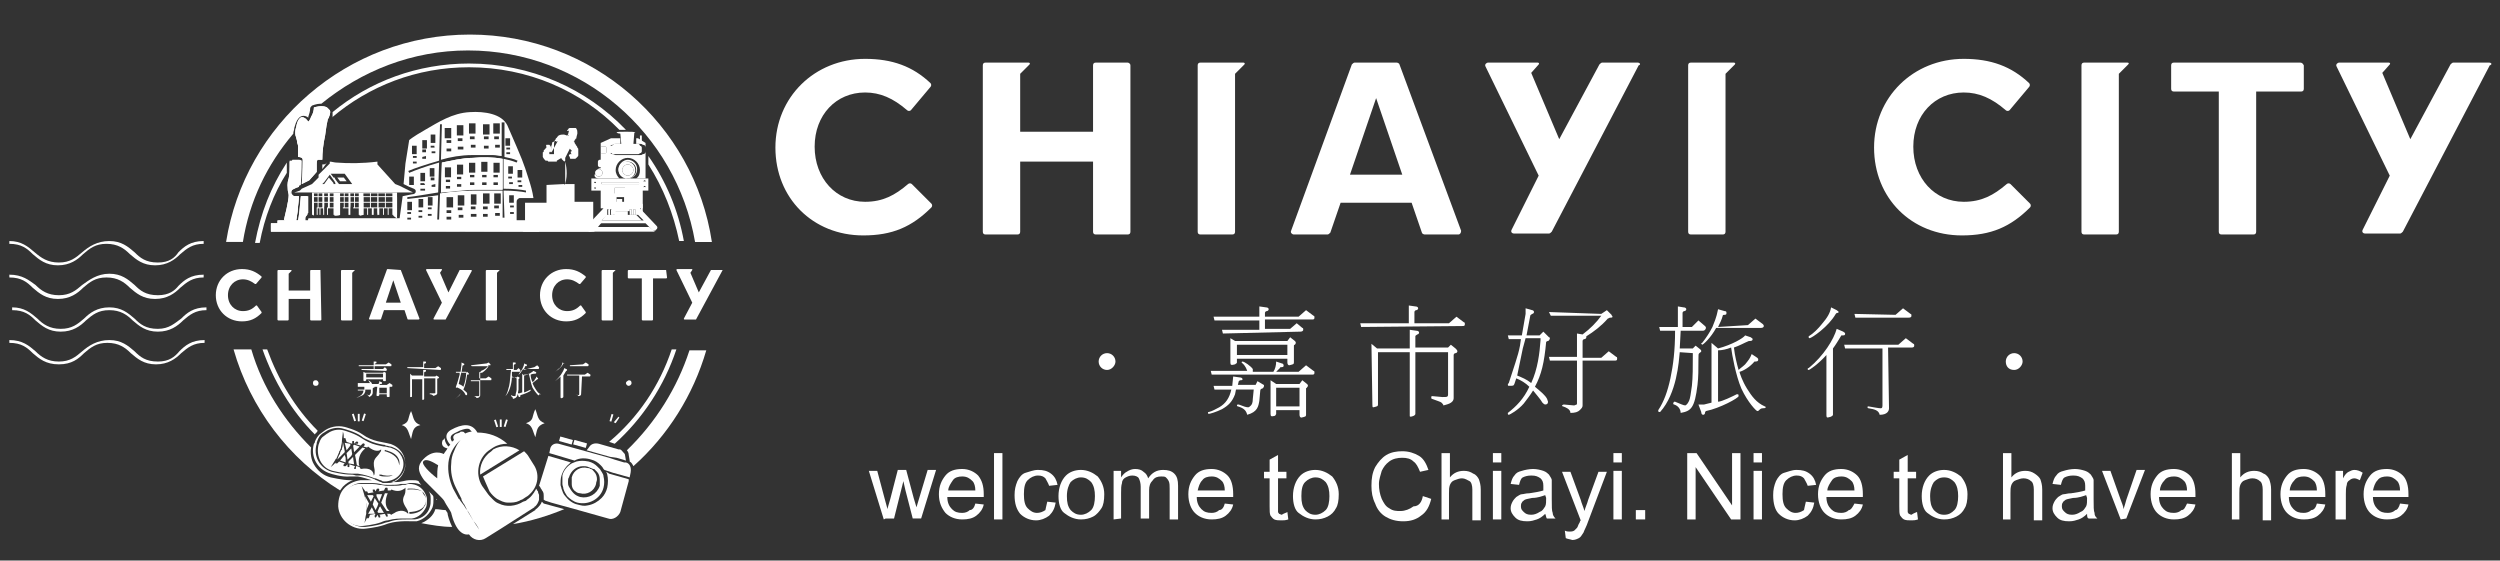 <?xml version="1.0" encoding="utf-8"?>
<!-- Generator: $$$/GeneralStr/196=Adobe Illustrator 27.6.0, SVG Export Plug-In . SVG Version: 6.00 Build 0)  -->
<svg version="1.1" id="圖層_2" xmlns="http://www.w3.org/2000/svg" xmlns:xlink="http://www.w3.org/1999/xlink" x="0px" y="0px"
	 viewBox="0 0 267.6 60" width="267.6" height="60" style="enable-background:new 0 0 267.6 60;" xml:space="preserve">
<rect x="0" y="0" width="267.6" height="60" fill="#333333" stroke="none"/>
<style type="text/css">
	.st0{fill:#FFFFFF;}
</style>
<g>
	<g>
		<path class="st0" d="M94.6,55.6L93,50.4h0.9l0.8,3l0.3,1.1c0-0.1,0.1-0.4,0.3-1.1l0.8-3.1h0.9l0.8,3l0.3,1l0.3-1l0.9-3h0.9
			l-1.6,5.2h-0.9l-0.8-3.1l-0.2-0.9l-1,4h-0.9L94.6,55.6L94.6,55.6L94.6,55.6z"/>
		<path class="st0" d="M104.4,53.9l0.9,0.1c-0.1,0.5-0.4,0.9-0.8,1.2c-0.4,0.3-0.9,0.4-1.5,0.4c-0.8,0-1.4-0.3-1.8-0.7
			c-0.4-0.5-0.7-1.1-0.7-2s0.3-1.5,0.7-2c0.4-0.5,1-0.7,1.8-0.7c0.7,0,1.3,0.3,1.7,0.7c0.4,0.5,0.6,1.1,0.6,2v0.3h-3.9
			c0,0.6,0.2,1,0.5,1.3c0.3,0.3,0.6,0.4,1.1,0.4c0.3,0,0.6-0.1,0.8-0.3C104.1,54.6,104.3,54.3,104.4,53.9L104.4,53.9z M101.5,52.5
			h2.9c0-0.4-0.1-0.8-0.3-1c-0.3-0.3-0.6-0.5-1.1-0.5c-0.4,0-0.8,0.1-1,0.4S101.5,52.1,101.5,52.5L101.5,52.5z"/>
		<path class="st0" d="M106.4,55.6v-7.1h0.9v7.1H106.4z"/>
		<path class="st0" d="M112.1,53.7l0.9,0.1c-0.1,0.6-0.3,1-0.7,1.4c-0.4,0.3-0.9,0.5-1.4,0.5c-0.7,0-1.3-0.3-1.7-0.7
			c-0.4-0.5-0.6-1.1-0.6-2c0-0.6,0.1-1,0.3-1.5c0.2-0.4,0.5-0.8,0.9-0.9s0.8-0.3,1.3-0.3c0.6,0,1,0.1,1.4,0.4
			c0.4,0.3,0.6,0.7,0.7,1.2l-0.9,0.1c-0.1-0.3-0.3-0.6-0.4-0.8c-0.2-0.2-0.4-0.3-0.8-0.3c-0.4,0-0.8,0.2-1.1,0.5
			c-0.3,0.3-0.4,0.8-0.4,1.5c0,0.7,0.1,1.2,0.4,1.5c0.3,0.3,0.6,0.5,1,0.5c0.3,0,0.6-0.1,0.9-0.3C111.9,54.5,112,54.2,112.1,53.7
			L112.1,53.7z"/>
		<path class="st0" d="M113.3,53.1c0-0.9,0.3-1.7,0.8-2.2c0.4-0.4,1-0.6,1.6-0.6c0.7,0,1.3,0.3,1.8,0.7c0.4,0.5,0.7,1.1,0.7,1.9
			c0,0.7-0.1,1.2-0.3,1.5s-0.5,0.7-0.9,0.9c-0.4,0.2-0.8,0.3-1.3,0.3c-0.7,0-1.3-0.3-1.8-0.7C113.5,54.6,113.3,53.9,113.3,53.1
			L113.3,53.1z M114.2,53.1c0,0.7,0.1,1.1,0.4,1.5c0.3,0.3,0.6,0.5,1.1,0.5c0.4,0,0.8-0.2,1.1-0.5c0.3-0.3,0.4-0.9,0.4-1.5
			s-0.1-1.1-0.4-1.5c-0.3-0.3-0.6-0.5-1.1-0.5c-0.4,0-0.8,0.2-1.1,0.5C114.4,51.9,114.2,52.4,114.2,53.1L114.2,53.1z"/>
		<path class="st0" d="M119.2,55.6v-5.2h0.8v0.7c0.2-0.3,0.4-0.5,0.6-0.6c0.3-0.2,0.6-0.3,0.9-0.3c0.4,0,0.7,0.1,0.9,0.3
			c0.3,0.2,0.4,0.4,0.5,0.7c0.4-0.6,0.9-0.9,1.6-0.9c0.5,0,0.9,0.1,1.2,0.4c0.3,0.3,0.4,0.7,0.4,1.3v3.6h-0.9v-3.3
			c0-0.3,0-0.6-0.1-0.8c-0.1-0.2-0.2-0.3-0.3-0.4c-0.1-0.1-0.3-0.1-0.5-0.1c-0.4,0-0.7,0.1-0.9,0.4c-0.3,0.3-0.4,0.6-0.4,1.1v3h-0.9
			v-3.4c0-0.4-0.1-0.7-0.2-0.9c-0.1-0.2-0.4-0.3-0.7-0.3c-0.3,0-0.5,0.1-0.7,0.2c-0.2,0.1-0.4,0.3-0.4,0.6c-0.1,0.3-0.1,0.6-0.1,1.1
			v2.7L119.2,55.6L119.2,55.6z"/>
		<path class="st0" d="M131.1,53.9L132,54c-0.1,0.5-0.4,0.9-0.8,1.2c-0.4,0.3-0.9,0.4-1.5,0.4c-0.8,0-1.4-0.3-1.8-0.7
			s-0.7-1.1-0.7-2s0.3-1.5,0.7-2c0.4-0.5,1-0.7,1.8-0.7c0.7,0,1.3,0.3,1.7,0.7s0.6,1.1,0.6,2v0.3h-3.9c0,0.6,0.2,1,0.5,1.3
			c0.3,0.3,0.6,0.4,1.1,0.4c0.3,0,0.6-0.1,0.8-0.3C130.8,54.6,131,54.3,131.1,53.9L131.1,53.9z M128.2,52.5h2.9c0-0.4-0.1-0.8-0.3-1
			c-0.3-0.3-0.6-0.5-1.1-0.5c-0.4,0-0.8,0.1-1,0.4C128.4,51.7,128.3,52.1,128.2,52.5L128.2,52.5z"/>
		<path class="st0" d="M137.8,54.8l0.1,0.8c-0.3,0.1-0.5,0.1-0.7,0.1c-0.3,0-0.6,0-0.8-0.1c-0.2-0.1-0.3-0.3-0.4-0.4
			c-0.1-0.2-0.1-0.5-0.1-1v-3h-0.6v-0.7h0.6v-1.3l0.9-0.5v1.8h0.9v0.7h-0.9v3.1c0,0.3,0,0.4,0,0.5c0,0.1,0.1,0.1,0.1,0.2
			c0.1,0,0.2,0.1,0.3,0.1C137.5,54.9,137.7,54.9,137.8,54.8L137.8,54.8z"/>
		<path class="st0" d="M138.4,53.1c0-0.9,0.3-1.7,0.8-2.2c0.4-0.4,1-0.6,1.6-0.6c0.7,0,1.3,0.3,1.8,0.7c0.4,0.5,0.7,1.1,0.7,1.9
			c0,0.7-0.1,1.2-0.3,1.5c-0.2,0.4-0.5,0.7-0.9,0.9c-0.4,0.2-0.8,0.3-1.3,0.3c-0.7,0-1.3-0.3-1.8-0.7
			C138.6,54.6,138.4,53.9,138.4,53.1L138.4,53.1z M139.3,53.1c0,0.7,0.1,1.1,0.4,1.5c0.3,0.3,0.6,0.5,1.1,0.5c0.4,0,0.8-0.2,1.1-0.5
			c0.3-0.3,0.4-0.9,0.4-1.5s-0.1-1.1-0.4-1.5c-0.3-0.3-0.6-0.5-1.1-0.5c-0.4,0-0.8,0.2-1.1,0.5C139.4,51.9,139.3,52.4,139.3,53.1
			L139.3,53.1z"/>
		<path class="st0" d="M152.3,53.1l0.9,0.3c-0.2,0.8-0.5,1.4-1.1,1.8c-0.5,0.4-1.1,0.6-1.9,0.6c-0.8,0-1.4-0.2-1.9-0.5
			c-0.5-0.3-0.9-0.8-1.1-1.4c-0.3-0.6-0.4-1.2-0.4-1.9c0-0.8,0.1-1.4,0.4-2c0.3-0.5,0.7-1,1.2-1.3c0.5-0.3,1.1-0.4,1.7-0.4
			c0.7,0,1.3,0.2,1.8,0.5s0.8,0.9,1,1.5l-0.9,0.2c-0.2-0.5-0.4-0.9-0.7-1.1c-0.3-0.3-0.7-0.4-1.2-0.4c-0.5,0-1,0.1-1.4,0.4
			c-0.4,0.3-0.6,0.6-0.8,1c-0.1,0.4-0.3,0.9-0.3,1.4c0,0.6,0.1,1.1,0.3,1.6c0.2,0.4,0.4,0.8,0.8,1c0.4,0.3,0.8,0.3,1.2,0.3
			c0.5,0,1-0.2,1.4-0.5C151.9,54.2,152.2,53.7,152.3,53.1L152.3,53.1z"/>
		<path class="st0" d="M154.3,55.6v-7.1h0.9v2.6c0.4-0.5,0.9-0.7,1.5-0.7c0.4,0,0.7,0.1,1,0.3c0.3,0.1,0.5,0.4,0.6,0.6
			c0.1,0.3,0.2,0.6,0.2,1.1v3.3h-0.9v-3.3c0-0.4-0.1-0.8-0.3-0.9s-0.5-0.3-0.8-0.3c-0.3,0-0.5,0.1-0.8,0.2c-0.3,0.1-0.4,0.3-0.5,0.5
			c-0.1,0.3-0.1,0.5-0.1,0.9v2.8H154.3z"/>
		<path class="st0" d="M159.8,49.5v-1h0.9v1H159.8z M159.8,55.6v-5.2h0.9v5.2H159.8z"/>
		<path class="st0" d="M165.4,55c-0.3,0.3-0.6,0.5-0.9,0.6s-0.6,0.2-1,0.2c-0.6,0-1-0.1-1.3-0.4s-0.5-0.6-0.5-1
			c0-0.3,0.1-0.5,0.2-0.7c0.1-0.2,0.3-0.4,0.4-0.5c0.2-0.1,0.4-0.3,0.6-0.3c0.2,0,0.4-0.1,0.8-0.1c0.7-0.1,1.2-0.2,1.5-0.3V52
			c0-0.4-0.1-0.6-0.3-0.8c-0.3-0.2-0.5-0.3-1-0.3c-0.4,0-0.7,0.1-0.9,0.2c-0.2,0.1-0.3,0.4-0.4,0.8l-0.9-0.1
			c0.1-0.4,0.2-0.7,0.4-0.9c0.2-0.3,0.4-0.4,0.8-0.5c0.3-0.1,0.8-0.2,1.2-0.2s0.8,0.1,1.1,0.2c0.3,0.1,0.5,0.3,0.6,0.4
			c0.1,0.2,0.3,0.4,0.3,0.6c0,0.1,0,0.4,0,0.8v1.2c0,0.8,0,1.3,0.1,1.5c0,0.2,0.1,0.4,0.3,0.6h-0.9C165.5,55.5,165.5,55.2,165.4,55
			L165.4,55z M165.4,53c-0.3,0.1-0.8,0.3-1.4,0.3c-0.4,0.1-0.6,0.1-0.8,0.2c-0.1,0.1-0.3,0.2-0.3,0.3c-0.1,0.1-0.1,0.3-0.1,0.4
			c0,0.3,0.1,0.4,0.3,0.6c0.2,0.2,0.4,0.3,0.8,0.3c0.3,0,0.6-0.1,0.9-0.3c0.3-0.1,0.4-0.3,0.6-0.6c0.1-0.2,0.1-0.5,0.1-0.9L165.4,53
			L165.4,53L165.4,53z"/>
		<path class="st0" d="M167.6,57.6l-0.1-0.8c0.2,0.1,0.4,0.1,0.5,0.1c0.2,0,0.3,0,0.5-0.1c0.1-0.1,0.2-0.2,0.3-0.3
			c0.1-0.1,0.1-0.3,0.3-0.6c0,0,0-0.1,0.1-0.2l-2-5.2h0.9l1.1,3c0.1,0.4,0.3,0.8,0.4,1.2c0.1-0.4,0.3-0.8,0.4-1.2l1.1-3h0.9l-2,5.3
			c-0.2,0.6-0.4,0.9-0.5,1.2c-0.2,0.3-0.3,0.5-0.5,0.6c-0.2,0.1-0.4,0.2-0.7,0.2C168,57.7,167.8,57.7,167.6,57.6L167.6,57.6z"/>
		<path class="st0" d="M172.7,49.5v-1h0.9v1H172.7z M172.7,55.6v-5.2h0.9v5.2H172.7z"/>
		<path class="st0" d="M175.1,55.6v-1h1v1H175.1z"/>
		<path class="st0" d="M180.6,55.6v-7.1h1l3.8,5.6v-5.6h0.9v7.1h-1l-3.8-5.6v5.6H180.6z"/>
		<path class="st0" d="M187.7,49.5v-1h0.9v1H187.7z M187.7,55.6v-5.2h0.9v5.2H187.7z"/>
		<path class="st0" d="M193.3,53.7l0.9,0.1c-0.1,0.6-0.3,1-0.7,1.4c-0.4,0.3-0.9,0.5-1.4,0.5c-0.7,0-1.3-0.3-1.7-0.7s-0.6-1.1-0.6-2
			c0-0.6,0.1-1,0.3-1.5c0.2-0.4,0.5-0.8,0.9-0.9s0.8-0.3,1.3-0.3c0.6,0,1,0.1,1.4,0.4c0.4,0.3,0.6,0.7,0.7,1.2l-0.9,0.1
			c-0.1-0.3-0.3-0.6-0.4-0.8c-0.2-0.2-0.4-0.3-0.8-0.3c-0.4,0-0.8,0.2-1.1,0.5c-0.3,0.3-0.4,0.8-0.4,1.5c0,0.7,0.1,1.2,0.4,1.5
			s0.6,0.5,1,0.5c0.3,0,0.6-0.1,0.9-0.3C193.1,54.5,193.2,54.2,193.3,53.7L193.3,53.7z"/>
		<path class="st0" d="M198.5,53.9l0.9,0.1c-0.1,0.5-0.4,0.9-0.8,1.2c-0.4,0.3-0.9,0.4-1.5,0.4c-0.8,0-1.4-0.3-1.8-0.7
			s-0.7-1.1-0.7-2s0.3-1.5,0.7-2c0.4-0.5,1-0.7,1.8-0.7c0.7,0,1.3,0.3,1.7,0.7s0.6,1.1,0.6,2v0.3h-3.9c0,0.6,0.2,1,0.5,1.3
			c0.3,0.3,0.6,0.4,1.1,0.4c0.3,0,0.6-0.1,0.8-0.3C198.1,54.6,198.3,54.3,198.5,53.9L198.5,53.9z M195.6,52.5h2.9
			c0-0.4-0.1-0.8-0.3-1c-0.3-0.3-0.6-0.5-1.1-0.5c-0.4,0-0.8,0.1-1,0.4S195.6,52.1,195.6,52.5L195.6,52.5z"/>
		<path class="st0" d="M205.2,54.8l0.1,0.8c-0.3,0.1-0.5,0.1-0.7,0.1c-0.3,0-0.6,0-0.8-0.1c-0.2-0.1-0.3-0.3-0.4-0.4
			c-0.1-0.2-0.1-0.5-0.1-1v-3h-0.6v-0.7h0.6v-1.3l0.9-0.5v1.8h0.9v0.7h-0.9v3.1c0,0.3,0,0.4,0,0.5c0,0.1,0.1,0.1,0.1,0.2
			c0.1,0,0.2,0.1,0.3,0.1C204.9,54.9,205,54.9,205.2,54.8z"/>
		<path class="st0" d="M205.7,53.1c0-0.9,0.3-1.7,0.8-2.2c0.4-0.4,1-0.6,1.6-0.6c0.7,0,1.3,0.3,1.8,0.7c0.4,0.5,0.7,1.1,0.7,1.9
			c0,0.7-0.1,1.2-0.3,1.5c-0.2,0.4-0.5,0.7-0.9,0.9c-0.4,0.2-0.8,0.3-1.3,0.3c-0.7,0-1.3-0.3-1.8-0.7
			C205.9,54.6,205.7,53.9,205.7,53.1L205.7,53.1z M206.6,53.1c0,0.7,0.1,1.1,0.4,1.5c0.3,0.3,0.6,0.5,1.1,0.5s0.8-0.2,1.1-0.5
			c0.3-0.3,0.4-0.9,0.4-1.5s-0.1-1.1-0.4-1.5c-0.3-0.3-0.6-0.5-1.1-0.5s-0.8,0.2-1.1,0.5C206.8,51.9,206.6,52.4,206.6,53.1
			L206.6,53.1z"/>
		<path class="st0" d="M214.4,55.6v-7.1h0.9v2.6c0.4-0.5,0.9-0.7,1.5-0.7c0.4,0,0.7,0.1,1,0.3c0.3,0.2,0.5,0.4,0.6,0.6
			c0.1,0.3,0.2,0.6,0.2,1.1v3.3h-0.9v-3.3c0-0.4-0.1-0.8-0.3-0.9c-0.2-0.2-0.5-0.3-0.8-0.3c-0.3,0-0.5,0.1-0.8,0.2
			c-0.3,0.1-0.4,0.3-0.5,0.5c-0.1,0.3-0.1,0.5-0.1,0.9v2.8H214.4z"/>
		<path class="st0" d="M223.4,55c-0.3,0.3-0.6,0.5-0.9,0.6c-0.3,0.1-0.6,0.2-1,0.2c-0.6,0-1-0.1-1.3-0.4s-0.5-0.6-0.5-1
			c0-0.3,0.1-0.5,0.2-0.7c0.1-0.2,0.3-0.4,0.4-0.5c0.2-0.1,0.4-0.3,0.6-0.3c0.2,0,0.4-0.1,0.8-0.1c0.7-0.1,1.2-0.2,1.5-0.3V52
			c0-0.4-0.1-0.6-0.3-0.8c-0.3-0.2-0.5-0.3-1-0.3c-0.4,0-0.7,0.1-0.9,0.2c-0.2,0.1-0.3,0.4-0.4,0.8l-0.9-0.1
			c0.1-0.4,0.2-0.7,0.4-0.9c0.2-0.3,0.4-0.4,0.8-0.5c0.3-0.1,0.8-0.2,1.2-0.2c0.4,0,0.8,0.1,1.1,0.2c0.3,0.1,0.5,0.3,0.6,0.4
			c0.1,0.2,0.3,0.4,0.3,0.6c0,0.1,0,0.4,0,0.8v1.2c0,0.8,0,1.3,0.1,1.5c0,0.3,0.1,0.4,0.3,0.6h-0.9C223.4,55.5,223.4,55.2,223.4,55
			L223.4,55z M223.3,53c-0.3,0.1-0.8,0.3-1.4,0.3c-0.4,0.1-0.6,0.1-0.8,0.2c-0.1,0.1-0.3,0.2-0.3,0.3c-0.1,0.1-0.1,0.3-0.1,0.4
			c0,0.3,0.1,0.4,0.3,0.6c0.2,0.2,0.4,0.3,0.8,0.3c0.3,0,0.6-0.1,0.9-0.3c0.3-0.1,0.4-0.3,0.6-0.6c0.1-0.2,0.1-0.5,0.1-0.9L223.3,53
			L223.3,53L223.3,53z"/>
		<path class="st0" d="M227,55.6l-2-5.2h0.9l1.1,3.1c0.1,0.3,0.3,0.7,0.3,1c0.1-0.3,0.2-0.6,0.3-1l1.1-3.2h0.9l-2,5.2L227,55.6
			L227,55.6L227,55.6L227,55.6z"/>
		<path class="st0" d="M234.1,53.9L235,54c-0.1,0.5-0.4,0.9-0.8,1.2c-0.4,0.3-0.9,0.4-1.5,0.4c-0.8,0-1.4-0.3-1.8-0.7
			s-0.7-1.1-0.7-2s0.3-1.5,0.7-2c0.4-0.5,1-0.7,1.8-0.7c0.7,0,1.3,0.3,1.7,0.7s0.6,1.1,0.6,2v0.3h-3.9c0,0.6,0.2,1,0.5,1.3
			c0.3,0.3,0.6,0.4,1.1,0.4c0.3,0,0.6-0.1,0.8-0.3C233.8,54.6,233.9,54.3,234.1,53.9L234.1,53.9z M231.2,52.5h2.9
			c0-0.4-0.1-0.8-0.3-1c-0.3-0.3-0.6-0.5-1.1-0.5c-0.4,0-0.8,0.1-1,0.4C231.4,51.7,231.2,52.1,231.2,52.5L231.2,52.5z"/>
		<path class="st0" d="M238.9,55.6v-7.1h0.9v2.6c0.4-0.5,0.9-0.7,1.5-0.7c0.4,0,0.7,0.1,1,0.3c0.3,0.1,0.5,0.4,0.6,0.6
			c0.1,0.3,0.2,0.6,0.2,1.1v3.3h-0.9v-3.3c0-0.4-0.1-0.8-0.3-0.9c-0.2-0.2-0.5-0.3-0.8-0.3c-0.3,0-0.5,0.1-0.8,0.2
			c-0.3,0.1-0.4,0.3-0.5,0.5c-0.1,0.3-0.1,0.5-0.1,0.9v2.8H238.9z"/>
		<path class="st0" d="M248,53.9l0.9,0.1c-0.1,0.5-0.4,0.9-0.8,1.2c-0.4,0.3-0.9,0.4-1.5,0.4c-0.8,0-1.4-0.3-1.8-0.7s-0.7-1.1-0.7-2
			s0.3-1.5,0.7-2c0.4-0.5,1-0.7,1.8-0.7c0.7,0,1.3,0.3,1.7,0.7s0.6,1.1,0.6,2v0.3h-3.9c0,0.6,0.2,1,0.5,1.3c0.3,0.3,0.6,0.4,1.1,0.4
			c0.3,0,0.6-0.1,0.8-0.3C247.7,54.6,247.9,54.3,248,53.9L248,53.9z M245.1,52.5h2.9c0-0.4-0.1-0.8-0.3-1c-0.3-0.3-0.6-0.5-1.1-0.5
			c-0.4,0-0.8,0.1-1,0.4C245.3,51.7,245.1,52.1,245.1,52.5L245.1,52.5z"/>
		<path class="st0" d="M250,55.6v-5.2h0.8v0.8c0.2-0.4,0.4-0.6,0.6-0.7c0.2-0.1,0.4-0.2,0.6-0.2c0.3,0,0.6,0.1,0.9,0.3l-0.3,0.8
			c-0.2-0.1-0.4-0.2-0.6-0.2c-0.2,0-0.4,0.1-0.5,0.2c-0.2,0.1-0.3,0.3-0.3,0.5c-0.1,0.3-0.1,0.6-0.1,1v2.7H250z"/>
		<path class="st0" d="M256.9,53.9l0.9,0.1c-0.1,0.5-0.4,0.9-0.8,1.2c-0.4,0.3-0.9,0.4-1.5,0.4c-0.8,0-1.4-0.3-1.8-0.7
			s-0.7-1.1-0.7-2s0.3-1.5,0.7-2c0.4-0.5,1-0.7,1.8-0.7c0.7,0,1.3,0.3,1.7,0.7s0.6,1.1,0.6,2v0.3H254c0,0.6,0.2,1,0.5,1.3
			c0.3,0.3,0.6,0.4,1.1,0.4c0.3,0,0.6-0.1,0.8-0.3C256.6,54.6,256.8,54.3,256.9,53.9L256.9,53.9z M254,52.5h2.9c0-0.4-0.1-0.8-0.3-1
			c-0.3-0.3-0.6-0.5-1.1-0.5c-0.4,0-0.8,0.1-1,0.4C254.2,51.7,254.1,52.1,254,52.5L254,52.5z"/>
	</g>
	<line class="st0" x1="101.9" y1="30.9" x2="249.4" y2="30.9"/>
	<path class="st0" d="M117.6,38.7c0-0.5,0.4-0.9,0.9-0.9c0.5,0,0.9,0.4,0.9,0.9c0,0.4-0.4,0.9-0.9,0.9
		C118,39.6,117.6,39.2,117.6,38.7z"/>
	<path class="st0" d="M214.7,38.7c0-0.5,0.4-0.9,0.9-0.9c0.5,0,0.9,0.4,0.9,0.9c0,0.4-0.4,0.9-0.9,0.9
		C215,39.6,214.7,39.2,214.7,38.7z"/>
	<line class="st0" x1="29.8" y1="25.9" x2="70.6" y2="25.9"/>
	<line class="st0" x1="29.8" y1="37.4" x2="70.6" y2="37.4"/>
	<g>
		<path class="st0" d="M39,41.4l0-0.3l0.2,0c0.1,0,0.1,0,0.1,0.1c0,0,0,0-0.1,0c0,0-0.1,0-0.1,0l0,0.1h0.6l0.1-0.1l0.2,0.1
			c0.1,0,0.1,0,0.1,0.1c0,0,0,0.1-0.1,0.1c0,0-0.1,0-0.1,0.1l0,0.4c0,0.2-0.1,0.4-0.4,0.5c0-0.1-0.1-0.2-0.3-0.3c0,0,0,0,0,0
			c0,0,0,0,0,0c0,0,0,0,0,0c0.2,0.1,0.3,0.1,0.3,0.1c0,0,0.1,0,0.1-0.1c0,0,0.1-0.1,0.1-0.2l0-0.3h-0.6l0,0.2
			c-0.1,0.3-0.2,0.4-0.5,0.5c-0.2,0.1-0.4,0.2-0.5,0.2c0,0,0,0,0,0c0,0,0,0,0,0c0.1,0,0.2-0.1,0.4-0.2c0.2-0.1,0.4-0.3,0.4-0.6h-0.6
			l0-0.1H39L39,41.4z M38.3,41.1l0-0.1h1.3c-0.1-0.2-0.2-0.3-0.2-0.3c0,0,0,0,0,0c0,0,0,0,0,0c0.1,0,0.3,0.2,0.4,0.3v0.1l0.7,0
			c0.1-0.1,0.1-0.2,0.1-0.3l0.2,0.1c0,0,0.1,0,0.1,0.1c0,0,0,0.1-0.1,0.1c0,0-0.1,0-0.1,0l-0.1,0.1h0.8l0.3-0.2l0.3,0.2
			c0,0,0,0,0,0.1c0,0.1,0,0.1-0.1,0.1H38.3L38.3,41.1z M38.7,39.6l0-0.1H40v-0.3h-1.6l0-0.1H40v-0.4l0.2,0c0.1,0,0.1,0,0.1,0.1
			c0,0,0,0.1-0.1,0.1c0,0-0.1,0-0.1,0.1V39h1.2l0.3-0.2l0.3,0.2c0,0,0,0,0,0.1c0,0.1,0,0.1-0.1,0.1h-1.7v0.3h0.9l0.2-0.2l0.2,0.2
			c0,0,0,0,0,0.1c0,0,0,0.1-0.1,0.1L38.7,39.6L38.7,39.6z M41,39.9l0.1-0.1l0.2,0.1c0,0,0,0,0,0.1c0,0,0,0.1,0,0.1c0,0,0,0,0,0v0.6
			c0,0.1,0,0.1-0.2,0.1c0,0-0.1,0-0.1-0.1v-0.1h-1.8v0.1c0,0,0,0-0.1,0.1c-0.1,0-0.2,0-0.2-0.1v-0.9l0.2,0.1L41,39.9L41,39.9z
			 M39.2,40v0.4H41V40H39.2z M40.4,41.2l0.2,0.1h0.8l0.1-0.1l0.2,0.1c0,0,0,0,0,0.1c0,0,0,0,0,0.1c0,0,0,0,0,0v0.9
			c0,0.1,0,0.1-0.2,0.1c0,0-0.1,0-0.1-0.1v-0.2h-0.8v0.1c0,0,0,0-0.1,0.1c-0.1,0-0.2,0-0.2-0.1L40.4,41.2L40.4,41.2z M40.6,41.5v0.6
			h0.8v-0.6H40.6z"/>
		<path class="st0" d="M43.6,39.4l0-0.1h1.7v-0.6l0.2,0c0.1,0,0.1,0,0.1,0.1c0,0,0,0.1-0.1,0.1c0,0-0.1,0-0.1,0.1v0.4h1.2l0.3-0.2
			l0.3,0.2c0,0,0,0,0,0.1c0,0.1,0,0.1-0.1,0.1L43.6,39.4L43.6,39.4z M43.9,40l0.2,0.2h1.2v-0.6l0.2,0c0.1,0,0.1,0,0.1,0.1
			c0,0,0,0.1-0.1,0.1c0,0-0.1,0-0.1,0.1v0.4h1.2l0.1-0.1l0.2,0.1c0,0,0.1,0.1,0.1,0.1c0,0,0,0.1-0.1,0.1c0,0-0.1,0-0.1,0.1v1.5
			c0,0.2-0.3,0.2-0.4,0.3c0,0,0-0.1-0.1-0.1c0,0-0.1-0.1-0.3-0.1c0,0,0,0,0-0.1c0,0,0,0,0,0c0.1,0,0.3,0,0.4,0c0.2,0,0.2,0,0.2-0.1
			v-1.5h-1.2v2.2c0,0.1-0.1,0.1-0.2,0.1s0,0,0,0v-2.2h-1.1v1.8c0,0.1,0,0.1-0.2,0.1c0,0,0,0,0-0.1V40z"/>
		<path class="st0" d="M49,41.4c0,0.1,0,0.1-0.2,0.1c0,0,0,0,0,0c0,0,0,0,0-0.1c0.2-0.5,0.3-1,0.4-1.3l0-0.2h-0.4l0-0.1h0.5l0.1-0.8
			l0-0.2l0.2,0.1c0,0,0.1,0,0.1,0.1c0,0,0,0.1-0.1,0.1c0,0-0.1,0-0.1,0.1l-0.1,0.7h0.5l0.1-0.1l0.2,0.2c0,0,0,0,0,0
			c0,0,0,0.1-0.1,0.1c0,0-0.1,0-0.1,0c-0.1,0.7-0.2,1.2-0.4,1.6c0.2,0.2,0.4,0.3,0.4,0.4l0,0.1c0,0.1,0,0.1-0.1,0.1
			c0,0-0.1,0-0.1-0.1c-0.1-0.2-0.2-0.3-0.3-0.4c-0.1,0.2-0.2,0.3-0.3,0.5c-0.2,0.2-0.5,0.4-0.5,0.4c0,0,0,0,0,0c0,0,0,0,0,0
			c0.3-0.2,0.6-0.5,0.8-0.9c-0.1-0.1-0.3-0.2-0.5-0.3L49,41.4L49,41.4z M49.1,41.1c0.2,0.1,0.3,0.1,0.5,0.3c0.2-0.5,0.3-1.1,0.3-1.5
			l0-0.1h-0.5l-0.1,0.4L49.1,41.1z M52.1,38.9l0.2-0.1l0.2,0.2c0,0,0,0,0,0.1c0,0,0,0-0.1,0c-0.1,0-0.1,0-0.1,0
			c-0.2,0.3-0.5,0.5-0.8,0.6l0,0c0,0,0,0.1-0.1,0.1c0,0-0.1,0-0.1,0.1v0.6H52l0.3-0.2l0.3,0.2c0,0,0,0,0,0.1c0,0.1,0,0.1-0.1,0.1
			h-1.1v1.6c0,0.1,0,0.1-0.1,0.2c-0.1,0.1-0.2,0.1-0.3,0.1c0-0.1-0.2-0.2-0.3-0.2c0,0,0,0,0,0c0,0,0,0,0.1,0l0.4,0
			c0.1,0,0.1,0,0.1-0.1v-1.5h-0.9l0-0.1h1v-0.8l0.2,0c0.3-0.2,0.5-0.4,0.7-0.7h-1.8l-0.1-0.1L52.1,38.9L52.1,38.9z"/>
		<path class="st0" d="M54.8,40.3c0,0.3-0.1,1.5-0.7,2.1c0,0,0,0,0,0c0,0,0,0,0,0c0,0,0,0,0,0c0.2-0.3,0.3-0.7,0.4-1.1
			c0.1-0.4,0.1-1,0.2-1.7h-0.5l0-0.1h0.7v-0.7l0.2,0c0.1,0,0.1,0,0.1,0.1c0,0,0,0.1-0.1,0.1c0,0-0.1,0-0.1,0.1v0.5h0.3l0.2-0.2
			l0.2,0.2c0,0,0,0,0,0.1c0,0,0,0.1-0.1,0.1h-0.8l0,0.6h0.5l0.1-0.1l0.2,0.1c0,0,0,0,0,0.1c0,0,0,0-0.1,0.1c0,0,0,0,0,0.2
			c0,0.3,0,0.6,0,0.9c-0.1,0.8-0.2,0.9-0.6,1c0-0.1,0-0.2-0.2-0.3c0,0,0,0,0,0c0,0,0-0.1,0-0.1c0,0,0,0,0,0c0.2,0.1,0.3,0.1,0.4,0.1
			c0.1,0,0.1-0.1,0.1-0.2c0-0.1,0.1-0.3,0.1-0.5c0-0.3,0-0.7,0-1.2L54.8,40.3L54.8,40.3z M57.6,40.5C57.6,40.5,57.6,40.5,57.6,40.5
			c0,0.1,0,0.1-0.1,0.1c-0.2,0.2-0.4,0.3-0.5,0.4c0,0,0.1,0.3,0.3,0.6c0.2,0.3,0.3,0.5,0.6,0.6c0,0,0,0,0,0c0,0-0.1,0-0.1,0
			c-0.1,0-0.1,0-0.1,0.1c0,0,0,0-0.1,0c0,0-0.3-0.3-0.6-0.8c-0.2-0.5-0.3-1.2-0.4-1.5c-0.2,0.1-0.3,0.1-0.5,0.1V42
			c0.1,0,0.5-0.2,0.7-0.3c0,0,0,0,0,0c0,0,0,0,0,0.1c0,0.1-0.7,0.4-1.1,0.5c0,0,0,0,0,0.1c0,0.1-0.1,0.1-0.1,0.1c0,0-0.1,0-0.1-0.1
			l-0.1-0.3h0.2l0.3-0.1V40l0.2,0.2c0.5-0.1,0.9-0.4,1-0.5l0.2,0.1c0,0,0.1,0,0.1,0.1c0,0.1-0.1,0.1-0.1,0.1
			C57.2,40,57,40,56.8,40.1c0,0.3,0.1,0.6,0.2,0.8c0.1-0.1,0.2-0.1,0.2-0.2c0.1-0.2,0.2-0.2,0.2-0.4L57.6,40.5L57.6,40.5z
			 M57.2,39.3l0.3-0.2l0.2,0.2c0,0,0,0.1,0,0.1c0,0,0,0.1-0.1,0.1h-1.6c-0.2,0.3-0.4,0.6-0.5,0.6c0,0,0,0,0,0c0,0,0,0,0,0
			c0.1-0.2,0.3-0.4,0.4-0.6c0.2-0.4,0.2-0.5,0.2-0.6l0.2,0.1c0.1,0,0.1,0,0.1,0.1c0,0,0,0.1-0.1,0.1c0,0-0.1,0-0.1,0
			c0,0.1-0.1,0.3-0.2,0.4L57.2,39.3L57.2,39.3z"/>
		<path class="st0" d="M60,40.3c-0.3,0.3-0.6,0.5-0.6,0.5c0,0,0,0,0,0s0,0,0,0c0.5-0.4,0.9-1,1-1.4l0.2,0.1c0,0,0.1,0,0.1,0.1
			c0,0,0,0.1-0.1,0.1c0,0,0,0,0,0c0,0,0,0,0,0c-0.1,0.2-0.2,0.3-0.3,0.5v2.3c0,0,0,0-0.1,0.1c-0.1,0-0.2,0.1-0.2-0.1L60,40.3
			L60,40.3z M60.3,38.9c-0.2,0.5-0.9,0.9-0.9,0.9c0,0,0,0,0,0c0,0,0,0,0,0c0.2-0.1,0.3-0.3,0.5-0.4c0.2-0.2,0.3-0.4,0.3-0.6l0.2,0.1
			c0,0,0.1,0,0.1,0.1C60.5,38.9,60.4,38.9,60.3,38.9L60.3,38.9L60.3,38.9z M62.2,42.2c0,0.1-0.1,0.2-0.3,0.2c0-0.1-0.2-0.2-0.4-0.2
			c0,0,0,0,0,0c0,0,0,0,0,0h0c0.2,0,0.4,0.1,0.4,0.1c0,0,0.1,0,0.1-0.1v-2h-1.3l0-0.1h1.9l0.3-0.2l0.3,0.2c0,0,0,0,0,0.1
			c0,0.1-0.1,0.1-0.1,0.1h-0.8L62.2,42.2L62.2,42.2z M62.4,39l0.3-0.2l0.3,0.2c0,0,0,0,0,0.1c0,0.1-0.1,0.1-0.1,0.1H61l0-0.1
			L62.4,39L62.4,39z"/>
	</g>
	<rect x="68.5" y="14.5" class="st0" width="0.2" height="0.7"/>
	<path class="st0" d="M67.3,41.1C67.3,41.1,67.4,41.1,67.3,41.1c0.1-0.1,0-0.1,0-0.1S67.2,41,67.3,41.1
		C67.2,41.1,67.3,41.1,67.3,41.1z"/>
	<path class="st0" d="M33.9,41.1C33.9,41.1,33.9,41.1,33.9,41.1c0.1-0.1,0-0.1,0-0.1S33.8,41,33.9,41.1
		C33.8,41.1,33.8,41.1,33.9,41.1z"/>
	<path class="st0" d="M64,49C64,49,64,49,64,49c0.2,0.1,0.3,0.2,0.5,0.4c0.1,0.1,0.3,0.3,0.4,0.4l0,0l0.1,0c0.2-0.1,0.4-0.3,0.6-0.4
		L64,49L64,49z"/>
	<path class="st0" d="M67.1,50.5l0-0.1C67.1,50.4,67.1,50.4,67.1,50.5L67.1,50.5z"/>
	<path class="st0" d="M61.9,52.4c0.1,0.1,0.2,0.1,0.4,0.2c0.1,0,0.2,0,0.3,0c0.5,0,0.9-0.3,1-0.8c0-0.1,0-0.2,0-0.3
		c0-0.2-0.1-0.4-0.2-0.5c-0.6,0.4-1.2,0.7-1.8,1.1C61.6,52.2,61.7,52.3,61.9,52.4L61.9,52.4z"/>
	<path class="st0" d="M47.7,54.6c-0.4,0-0.7-0.1-1.1-0.1c-0.2,0.7-0.8,1.2-1.5,1.5c1.1,0.2,2.2,0.4,3.3,0.4
		c-0.3-0.6-0.5-1.3-0.5-1.5L47.7,54.6L47.7,54.6z"/>
	<path class="st0" d="M58,53.7C58,53.7,58,53.7,58,53.7c-0.1,0.3-0.3,0.5-0.5,0.7c-0.1,0.1-0.2,0.1-0.2,0.2l-2.4,1.5
		c1.9-0.3,3.8-0.9,5.5-1.6l-2.2-0.6C58.1,53.8,58.1,53.8,58,53.7L58,53.7z"/>
	<path class="st0" d="M66.9,49.8l-1.3-0.4c-0.2,0.1-0.4,0.3-0.6,0.4l2.1,0.6c0,0,0.1-0.1,0.1-0.1l0,0C67.2,50.1,67.1,49.9,66.9,49.8
		L66.9,49.8z"/>
	<path class="st0" d="M63.9,49C63.9,49,63.9,49,63.9,49c0.1,0,0.1,0,0.1,0L63.9,49z"/>
	<g>
		<path class="st0" d="M46.8,53.5c0,0-0.1-0.1-0.1-0.1c0,0,0,0,0,0c0,0,0,0.1,0,0.1C46.8,53.5,46.8,53.5,46.8,53.5"/>
		<path class="st0" d="M67,41c0,0.1,0.1,0.3,0.3,0.3c0.1,0,0.3-0.1,0.3-0.3s-0.1-0.3-0.3-0.3C67.1,40.8,67,40.9,67,41"/>
		<path class="st0" d="M34.1,41c0-0.1-0.1-0.3-0.3-0.3s-0.3,0.1-0.3,0.3s0.1,0.3,0.3,0.3S34.1,41.2,34.1,41"/>
		<path class="st0" d="M40.2,51.2c0.2,0.1,0.3,0.1,0.5,0.2c0,0,0,0,0,0c0.1,0,0.1,0,0.2,0.1c0,0,0,0,0,0l0,0c0.3,0.1,0.7,0,1-0.1
			c0.6-0.2,1-0.6,1.2-1.2c0.3-0.9-0.2-1.9-1.1-2.2c0,0-0.2-0.1-0.3-0.1c-0.2,0-0.3-0.1-0.5-0.1c0,0-0.1,0-0.1,0
			c-0.5-0.1-1.1-0.2-1.7-0.5c-0.2-0.1-0.4-0.2-0.7-0.4c-0.7-0.5-1.8-0.8-1.8-0.8c-0.6-0.2-1.2-0.1-1.7,0.2c-0.1,0.1-0.2,0.1-0.3,0.2
			c-0.1,0.1-0.3,0.2-0.4,0.3c-0.2,0.2-0.3,0.5-0.4,0.8c0,0,0,0,0,0c-0.3,1.2,0.3,2.5,1.5,2.8c0,0,1.2,0.3,2,0.3c0.1,0,0.2,0,0.2,0
			c0.2,0,0.4,0,0.5,0c0.7,0.1,1.3,0.3,1.8,0.5C40.1,51.2,40.1,51.2,40.2,51.2 M42.5,49.1c-0.4-0.6-1.3-0.8-1.3-0.8c0,0-0.1,0,0-0.1
			c0,0,0-0.1,0.1,0c0,0,1,0.2,1.3,0.8c0.2,0.3,0.2,0.6,0.1,1c-0.1,0.4-0.3,0.6-0.6,0.8C41.9,51,41.6,51,41.4,51c-0.1,0-0.2,0-0.3,0
			c-0.3,0-0.5-0.1-0.5-0.1c0,0,0,0,0-0.1c0,0,0,0,0.1,0c0,0,0,0,0.1,0c0.2,0.1,0.9,0.2,1.4,0c0.3-0.1,0.5-0.4,0.6-0.7
			C42.7,49.7,42.7,49.4,42.5,49.1 M38.6,50.2C38.6,50.2,38.6,50.2,38.6,50.2c0-0.1-0.1-0.1-0.1-0.2l-0.3-0.1l-0.1,0l0,0.2
			c0,0.1,0,0.1-0.1,0.1c0,0,0,0,0,0c-0.1,0-0.1,0-0.1-0.1L38,49.9l-0.6-0.2l0,0.2c0,0.1,0,0.1-0.1,0.1c0,0,0,0,0,0
			c-0.1,0-0.1,0-0.1-0.1l0-0.2l-0.2,0.2c0,0-0.1,0-0.1,0c0,0-0.1,0-0.1,0c0,0-0.1-0.1,0-0.2l0.1-0.1l-0.6-0.2l-0.1,0.1l-0.1,0.1
			c0,0-0.1,0-0.1,0c0,0-0.1,0-0.1,0c0,0,0-0.1,0-0.1c-0.1,0.2-0.3,0.3-0.5,0.5c0.2-0.3,0.3-0.5,0.5-0.8c0,0,0-0.1,0.1-0.1
			c0.1-0.2,0.2-0.5,0.3-0.7c0-0.1,0-0.1,0.1-0.2c0-0.1,0.1-0.2,0.1-0.3c0-0.2,0.1-0.4,0.1-0.7c0-0.3,0.1-0.7,0.1-1
			c0.1,0.2,0.1,0.5,0.1,0.7c0,0,0,0,0.1,0c0.1,0,0.1,0,0.1,0.1l0.1,0.3l0.6,0.2l0-0.2c0-0.1,0-0.1,0.1-0.1c0.1,0,0.1,0,0.1,0.1
			l0,0.2l0.2-0.2c0,0,0.1-0.1,0.2,0c0,0,0.1,0.1,0,0.2L38,47.5l0.6,0.2l0.2-0.2c0,0,0.1-0.1,0.2,0c0,0,0.1,0.1,0,0.2l-0.1,0.1
			l0.4,0.1c0,0,0.1-0.1,0.1-0.1c0,0,0,0,0,0c0.7,0.6,1.2,0.5,1.4,0.3c0,0.1,0,0.2-0.1,0.3c-0.4,0.7-0.9,0.6-0.6,1.9
			c0,0.1,0,0.2,0,0.3c0,0.1,0,0.2-0.1,0.3C40,50.5,39.7,50,38.6,50.2C38.7,50.2,38.6,50.2,38.6,50.2C38.6,50.2,38.6,50.2,38.6,50.2"
			/>
		<polygon class="st0" points="37.9,47.6 37.8,47.7 37.9,48.4 38.5,47.8 		"/>
		<polygon class="st0" points="37.7,48.6 37.6,48 37.1,48.5 37.1,48.5 37.2,49.2 37.6,48.8 		"/>
		<polygon class="st0" points="37.5,47.5 36.9,47.4 37.1,48.2 37.5,47.7 		"/>
		<path class="st0" d="M36,49.3L36,49.3L36,49.3C36,49.3,36,49.3,36,49.3"/>
		<path class="st0" d="M39.1,48l-0.3-0.1L38,48.7l0.1,0.5l0.1,0.6l0.3,0.1c-0.1-0.1-0.1-0.3-0.1-0.5C38.4,48.9,38.6,48.4,39.1,48"/>
		<path class="st0" d="M36.9,48.4l0-0.1l-0.2-1h0c0,0.2,0,0.5-0.1,0.7c0,0.1,0,0.2-0.1,0.2c0,0.1-0.1,0.2-0.1,0.3
			c0,0.1,0,0.1-0.1,0.2c-0.1,0.2-0.1,0.3-0.2,0.5l0,0l0.5-0.5L36.9,48.4z"/>
		<polygon class="st0" points="37.8,49 37.8,48.9 37.7,49 37.4,49.3 37.3,49.4 37.3,49.6 37.9,49.7 37.9,49.7 		"/>
		<polygon class="st0" points="36.9,48.7 36.8,48.8 36.4,49.3 37,49.5 37,49.4 37,49 		"/>
		<path class="st0" d="M39.4,53.7L39,53h0c0.1,0.2,0.1,0.4,0.1,0.5c0,0.1,0,0.3,0.1,0.4c0,0.2,0,0.4,0,0.5c0,0.2,0,0.3-0.1,0.5h0
			l0.4-1L39.4,53.7L39.4,53.7z"/>
		<polygon class="st0" points="39.4,55 40.1,55 40.1,54.9 39.8,54.3 		"/>
		<path class="st0" d="M43.9,51.8c-0.2,0-0.3,0-0.5,0.1c0,0-0.1,0-0.1,0c-0.1,0-0.1,0-0.2,0C42.8,52,42.4,52,42,52
			c-0.2,0-0.4,0-0.6,0c-0.2,0-0.5-0.1-0.8-0.1c-0.4-0.1-0.8-0.1-1.2-0.1c-0.1,0-0.1,0-0.2,0c-0.4,0-0.7,0-0.7,0
			c-0.6,0-1.1,0.3-1.5,0.7c0,0-0.1,0.1-0.1,0.1c-0.4,0.5-0.6,1-0.5,1.6c0.1,1.2,1.2,2.2,2.4,2.1c0,0,1.2-0.1,2-0.4
			c0.2-0.1,0.5-0.2,0.7-0.2c0.7-0.2,1.3-0.2,1.8-0.2c0,0,0.1,0,0.1,0c0,0,0,0,0,0c0.2,0,0.4,0,0.5,0c0,0,0.2,0,0.2,0c0,0,0,0,0,0
			l0,0c0.7-0.1,1.2-0.6,1.5-1.2c0.1-0.2,0.1-0.5,0.1-0.8c0,0,0-0.1,0-0.1c0-0.2-0.1-0.4-0.2-0.6c-0.3-0.6-0.9-1-1.7-1h0
			C44.2,51.8,44,51.8,43.9,51.8 M41.9,55.1c-0.1,0-0.1-0.1-0.2-0.1l-0.3,0l0.1,0.1c0,0.1,0,0.1,0,0.2c0,0,0,0-0.1,0
			c0,0-0.1,0-0.1-0.1L41.2,55l-0.6,0.1l0.1,0.1c0,0.1,0,0.1,0,0.2c0,0,0,0-0.1,0c0,0-0.1,0-0.1-0.1l-0.1-0.2l-0.1,0.2
			c0,0-0.1,0.1-0.1,0.1c0,0,0,0,0,0c-0.1,0-0.1-0.1-0.1-0.2l0.1-0.2l-0.6,0.1l-0.1,0.3c0,0-0.1,0.1-0.1,0.1c0,0,0,0,0,0
			c0,0-0.1,0-0.1-0.1c-0.1,0.2-0.2,0.4-0.3,0.6c0.1-0.3,0.1-0.7,0.2-1c0-0.3,0-0.7,0-1c0-0.2,0-0.4-0.1-0.6c0-0.1-0.1-0.3-0.1-0.4
			c-0.1-0.3-0.2-0.7-0.3-1c0.1,0.2,0.3,0.4,0.4,0.6c0,0,0,0,0,0c0.1,0,0.1,0,0.2,0l0.1,0.2l0.6-0.1l-0.1-0.1c0-0.1,0-0.1,0-0.2
			c0.1,0,0.1,0,0.2,0l0.1,0.2l0.1-0.2c0-0.1,0.1-0.1,0.2-0.1c0.1,0,0.1,0.1,0.1,0.2l-0.1,0.1l0.6-0.1l0.1-0.2l0,0
			c0-0.1,0.1-0.1,0.2-0.1s0.1,0.1,0.1,0.2l0,0l0,0.1l0.2,0l0.1,0c0,0,0.1-0.1,0.1-0.1c0,0,0,0,0,0c0.7,0.3,1.1,0.1,1.4-0.1
			c0,0,0.1-0.1,0.1-0.1c0,0,0,0.1,0,0.2c0,0,0,0.1,0,0.1c0,0.3-0.1,0.5-0.2,0.7c-0.1,0.3-0.1,0.6,0.3,1.2c0.2,0.3,0.2,0.5,0.2,0.6
			c-0.2-0.2-0.6-0.5-1.3-0.2C42.1,55,42,55,41.9,55.1C41.9,55.1,41.9,55.1,41.9,55.1 M45.2,52.6L45.2,52.6c0.2,0.2,0.3,0.4,0.4,0.6
			c0,0.1,0,0.2,0,0.3c0,0.2,0,0.4-0.1,0.6c-0.1,0.1-0.1,0.2-0.2,0.3C44.9,55,43.9,55,43.9,55l0,0c0,0-0.1,0-0.1-0.1
			c0,0,0-0.1,0.1-0.1c0,0,0.9,0,1.4-0.5c0.1-0.1,0.1-0.2,0.2-0.3c0.1-0.2,0.1-0.4,0.1-0.6c0-0.1,0-0.2-0.1-0.3
			C45.4,53,45.3,52.9,45.2,52.6c-0.6-0.3-1.5-0.2-1.5-0.2c0,0-0.1,0-0.1,0c0,0,0-0.1,0.1-0.1c0,0,0.2,0,0.4,0
			C44.5,52.3,44.9,52.4,45.2,52.6"/>
		<path class="st0" d="M41.5,52.8l-0.3,0l-0.4,1l0.4,0.6l0.2,0.3l0.3,0c0,0-0.1-0.1-0.1-0.1C41.2,54.2,41.2,53.5,41.5,52.8"/>
		<polygon class="st0" points="40.5,53.9 40.1,53.3 39.9,54 39.9,54 40.2,54.6 40.4,54.2 		"/>
		<polygon class="st0" points="40.7,54.2 40.6,54.3 40.4,54.8 40.5,54.9 41.1,54.9 40.8,54.4 		"/>
		<polygon class="st0" points="40,53.1 39.9,53 39.3,53 39.7,53.7 		"/>
		<path class="st0" d="M46.3,54.3c0.1-0.3,0.1-0.6,0.1-0.9c0,0,0,0,0,0c0-0.2,0-0.3-0.1-0.4c0,0-0.1-0.1-0.1-0.1
			c-0.1-0.1-0.1-0.1-0.2-0.2c0,0,0,0-0.1-0.1c0,0.1,0.1,0.1,0.1,0.2c0.1,0.2,0.1,0.4,0.1,0.6c0,0,0,0.1,0,0.1c0,0.3,0,0.5-0.1,0.8
			c-0.2,0.7-0.8,1.2-1.6,1.3h0l0,0h0c-0.1,0-0.2,0-0.2,0c-0.1,0-0.1,0-0.2,0c-0.1,0-0.2,0-0.3,0c-0.1,0-0.2,0-0.2,0
			c-0.5,0-1.1,0-1.7,0.2c-0.2,0.1-0.5,0.1-0.7,0.2c-0.8,0.3-2,0.4-2,0.4c-0.1,0-0.1,0-0.2,0c-1.2,0-2.3-1-2.4-2.2
			c-0.1-0.6,0.2-1.2,0.6-1.7c0,0,0.1-0.1,0.1-0.1c0.4-0.4,0.9-0.7,1.5-0.7c0,0,0.3,0,0.6,0c0.4,0,1,0,1.4,0.1
			c0.3,0.1,0.5,0.1,0.8,0.1c0.1,0,0.2,0,0.3,0c0.4,0,0.8,0,1.1-0.1c0.1,0,0.2,0,0.2,0c0.1,0,0.2,0,0.3,0c0.2,0,0.4-0.1,0.5-0.1
			c0.1,0,0.3,0,0.3,0h0c0.3,0,0.7,0.1,0.9,0.2c-0.1-0.1-0.2-0.2-0.3-0.4c-0.2-0.1-0.4-0.1-0.7-0.1c0,0-0.3,0-0.3,0
			c-0.4,0-0.8,0.2-1.4,0.2c-0.2,0-0.3,0-0.5,0c0.1,0,0.2-0.1,0.3-0.1c0.5-0.3,0.9-0.7,1.1-1.3c0.3-1.1-0.3-2.2-1.3-2.6
			c0,0-0.2-0.1-0.3-0.1c-0.7-0.2-1.8-0.2-2.9-1c-0.7-0.5-1.9-0.8-1.9-0.8c-0.8-0.2-1.7,0-2.3,0.5c-0.1,0.1-0.3,0.2-0.4,0.3
			c-0.2,0.2-0.4,0.5-0.5,0.8c0,0.1,0,0.1-0.1,0.2c-0.4,1.4,0.4,2.8,1.8,3.2c0,0,1.2,0.4,2.1,0.3c0.3,0,0.5,0,0.8,0
			c0.6,0.1,1.1,0.3,1.5,0.4c-0.3,0-0.7,0-0.9,0c-0.2,0-0.3,0-0.3,0c-0.7,0.1-1.3,0.4-1.7,0.8c-0.5,0.5-0.7,1.2-0.7,2
			c0.1,1.4,1.4,2.5,2.8,2.4c0,0,1.2-0.1,2.1-0.4c1.2-0.5,2.4-0.4,3.1-0.4c0.1,0,0.3,0,0.3,0c0,0,0.1,0,0.1,0
			C45.4,55.6,46,55,46.3,54.3 M37.5,50.8c-0.8,0-2-0.3-2-0.3c-1.3-0.4-2-1.7-1.6-3c0,0,0-0.1,0-0.1c0.1-0.3,0.2-0.6,0.4-0.8
			c0.1-0.1,0.2-0.2,0.4-0.3c0.1-0.1,0.2-0.1,0.3-0.2c0.6-0.3,1.2-0.4,1.8-0.2c0,0,1.2,0.3,1.9,0.8c0.2,0.2,0.5,0.3,0.7,0.4
			c0.6,0.3,1.1,0.4,1.6,0.5c0.1,0,0.2,0,0.3,0.1c0.2,0,0.4,0.1,0.5,0.1c0.1,0,0.3,0.1,0.3,0.1c1,0.4,1.5,1.4,1.2,2.4
			c-0.2,0.6-0.6,1.1-1.2,1.3c-0.2,0.1-0.5,0.1-0.7,0.1c-0.1,0-0.1,0-0.2,0c-0.1,0-0.1,0-0.2,0l0,0c-0.1,0-0.2-0.1-0.2-0.1
			c-0.1,0-0.3-0.1-0.5-0.2c-0.1,0-0.2-0.1-0.2-0.1c-0.5-0.2-1-0.4-1.6-0.4c-0.1,0-0.2,0-0.4,0C37.8,50.8,37.7,50.8,37.5,50.8"/>
		<polygon class="st0" points="40.9,52.9 40.3,52.9 40.3,53.1 40.6,53.7 		"/>
		<rect x="53.5" y="44.9" class="st0" width="0.2" height="0.8"/>
		<rect x="53" y="44.9" transform="matrix(0.951 -0.31 0.31 0.951 -11.439 18.701)" class="st0" width="0.2" height="0.8"/>
		
			<rect x="53.8" y="45.2" transform="matrix(0.308 -0.951 0.951 0.308 -5.639 82.89)" class="st0" width="0.8" height="0.2"/>
		<rect x="38.3" y="44.3" class="st0" width="0.2" height="0.8"/>
		<rect x="37.8" y="44.3" transform="matrix(0.951 -0.309 0.309 0.951 -11.967 13.886)" class="st0" width="0.2" height="0.8"/>
		<rect x="38.6" y="44.6" transform="matrix(0.309 -0.951 0.951 0.309 -15.619 67.948)" class="st0" width="0.8" height="0.2"/>
		<rect x="65.1" y="44.6" transform="matrix(0.276 -0.961 0.961 0.276 4.415 95.331)" class="st0" width="0.8" height="0.2"/>
		<polygon class="st0" points="65.9,45.3 66.3,44.7 66.2,44.6 65.7,45.2 		"/>
		<path class="st0" d="M64.9,50.5c0,0.1,0.1,0.2,0.1,0.3c0.1,0.4,0.1,0.9,0,1.4c-0.1,0.4-0.3,0.8-0.6,1.1c-0.4,0.4-0.9,0.7-1.5,0.8
			c-0.4,0.1-0.7,0-1.1-0.1c-0.5-0.1-1-0.5-1.3-0.9c-0.2-0.2-0.3-0.5-0.4-0.8C60.1,52.2,60,52,60,51.9c0-0.3,0-0.7,0.1-1
			c0.2-0.6,0.5-1,1-1.4l-2.4-0.7L57.7,52c0,0,0,0,0.1,0.1l0.1,0.2c0.1,0.1,0.1,0.2,0.2,0.3c0.1,0.2,0.1,0.3,0.1,0.5
			c0,0.1,0,0.3,0,0.4c0.1,0,0.1,0.1,0.2,0.1l0.6,0.2l2.9,0.8l3.2,0.9c0.5,0.2,1.1-0.2,1.3-0.7l0.9-3.3l0-0.2l-2.1-0.6L64.9,50.5
			L64.9,50.5z"/>
		<path class="st0" d="M67,49.5l-0.2,0l-1-0.3L65.2,49l-5.4-1.5c-0.4-0.1-0.8,0.1-0.9,0.5l-0.1,0.5l2.7,0.8c0.5-0.3,1.2-0.3,1.8-0.1
			c0.4,0.1,0.7,0.3,1,0.6c0.1,0.1,0.2,0.2,0.3,0.4c0,0,0.1,0.1,0.1,0.1l0.9,0.3l1.8,0.5l0.1-0.5C67.6,50,67.4,49.6,67,49.5"/>
		<path class="st0" d="M60.2,51.8c0,0.2,0.1,0.3,0.1,0.5c0.1,0.3,0.2,0.5,0.4,0.8c0.3,0.3,0.7,0.6,1.1,0.7c1.2,0.3,2.5-0.4,2.8-1.6
			c0.1-0.4,0.1-0.8,0-1.2c0-0.2-0.1-0.3-0.2-0.5c-0.1-0.1-0.1-0.2-0.2-0.3c0,0-0.1-0.1-0.1-0.1c-0.1-0.1-0.2-0.2-0.2-0.2
			c-0.2-0.2-0.5-0.4-0.9-0.5c-0.5-0.1-0.9-0.1-1.3,0c-0.2,0.1-0.3,0.1-0.5,0.2c-0.5,0.3-0.9,0.8-1,1.3
			C60.2,51.2,60.2,51.5,60.2,51.8 M60.9,51.1c0.2-0.7,0.8-1.2,1.5-1.2c0.2,0,0.4,0,0.6,0.1c0.2,0.1,0.3,0.1,0.5,0.2c0,0,0,0,0.1,0
			c0.1,0.1,0.2,0.2,0.3,0.3c0.2,0.2,0.3,0.5,0.3,0.8c0,0.2,0,0.5,0,0.7c-0.3,0.9-1.2,1.4-2.1,1.2c-0.3-0.1-0.5-0.2-0.7-0.4
			c-0.2-0.2-0.4-0.5-0.5-0.7c-0.1-0.2-0.1-0.3-0.1-0.5C60.8,51.4,60.8,51.2,60.9,51.1"/>
		<path class="st0" d="M61.6,52.6c0.1,0.1,0.3,0.2,0.5,0.2c0.7,0.2,1.5-0.2,1.7-1c0-0.2,0.1-0.3,0.1-0.5c0-0.3-0.1-0.6-0.3-0.8
			c-0.1-0.1-0.2-0.3-0.4-0.3c-0.1-0.1-0.2-0.1-0.3-0.1c-0.7-0.2-1.5,0.2-1.7,1c0,0.1,0,0.2,0,0.2c0,0.2,0,0.4,0,0.5
			C61.2,52.2,61.4,52.5,61.6,52.6"/>
		<path class="st0" d="M66,49l1,0.3h0v0l-0.1-0.6c0-0.1-0.1-0.2-0.2-0.3c-0.1-0.1-0.2-0.3-0.4-0.3c0,0-0.1,0-0.1,0l-2.1-0.6
			c-0.4-0.1-0.8,0-1,0.3l-0.3,0.4l2.5,0.7L66,49L66,49z"/>
		<rect x="60.3" y="46.5" transform="matrix(0.271 -0.963 0.963 0.271 -1.28 92.673)" class="st0" width="0.5" height="1.4"/>
		
			<rect x="61.9" y="46.9" transform="matrix(0.271 -0.963 0.963 0.271 -0.588 94.467)" class="st0" width="0.5" height="1.4"/>
		<path class="st0" d="M52.4,52.6c0.2,0.3,0.5,0.6,0.8,0.8c0.4,0.2,0.7,0.4,1.2,0.4c0.4,0,0.8,0,1.2-0.2c0.1-0.1,0.3-0.1,0.4-0.2
			l0.3-0.2c0.2-0.1,0.3-0.2,0.5-0.4c0.8-0.8,1-2.1,0.3-3.1l-0.5-0.8c-0.1-0.2-0.3-0.4-0.5-0.6l-4.4,2.7c0.1,0.2,0.2,0.5,0.3,0.7
			L52.4,52.6L52.4,52.6z"/>
		<path class="st0" d="M52.6,48.3c-0.9,0.6-1.3,1.6-1.2,2.5l4.2-2.6c-0.8-0.5-1.9-0.6-2.8-0.1L52.6,48.3L52.6,48.3z"/>
		<path class="st0" d="M57.3,54.2c0.2-0.2,0.3-0.4,0.4-0.7c0-0.1,0-0.2,0-0.3c0-0.1,0-0.1,0-0.2c0-0.1-0.1-0.2-0.1-0.3c0,0,0,0,0,0
			c0-0.1,0-0.1-0.1-0.2l-0.1-0.2c0,0.1-0.1,0.1-0.1,0.2c-0.1,0.1-0.1,0.2-0.2,0.3c-0.2,0.3-0.4,0.5-0.7,0.7c0,0-0.1,0.1-0.1,0.1
			L56,53.7c-0.8,0.5-1.8,0.6-2.6,0.2c-0.3-0.1-0.5-0.3-0.7-0.5c-0.2-0.2-0.4-0.4-0.6-0.7L51.6,52c-0.8-1.3-0.4-3.1,0.9-3.9l0.3-0.2
			c0.5-0.3,1-0.4,1.5-0.4c-0.9-0.8-2-1.2-3.2-1.2c-0.6-1.1-1.7-0.9-2.8-0.3c-1.1,0.6-0.1,1.6-0.1,1.6l0,0c-0.1,0.1-0.1,0.1-0.2,0.2
			c0,0,0,0,0,0c0,0-0.4-0.4-0.4-0.9c-0.1,0.1-0.1,0.2-0.2,0.2c0,0-0.4,0.7,0.5,0.9c-0.1,0.2-0.3,0.4-0.4,0.6l0,0
			c0,0-1.2-0.7-2.4,0.8c-0.5,0.7-0.2,1.3,0.3,2c0.4,0.4,0.8,0.8,1.2,1.2c0.2,0.2,0.3,0.3,0.5,0.5c0.2,0.2,0.4,0.4,0.5,0.6
			c0,0.1,0.1,0.1,0.1,0.2l0.5,0.8l0.1,0.2c0,0,0.2,1,0.7,1.7c0.3,0.4,0.7,0.7,1.2,0.6l0,0c0.4,0.6,1.2,0.8,1.8,0.4l1.6-1l3.6-2.3
			C57.2,54.3,57.2,54.2,57.3,54.2 M46.8,51.2c-0.8-0.6-1.7-1.5-1.5-1.8c0.3-0.4,1.1,0.1,1.6,0.4C46.8,50.2,46.8,50.7,46.8,51.2
			 M49.2,46.1c1-0.4,1.1-0.1,1.1-0.1l0.2,0.2c-0.2,0-0.5,0.1-0.7,0.2c0,0-0.1-0.1-0.1-0.1c-0.1-0.1-0.1-0.1-0.3-0.1c0,0,0,0,0,0
			c-0.1,0-0.1,0-0.2,0.1c-0.2,0.1-0.4,0.1-0.5,0.2c-0.1,0.1-0.3,0.2-0.1,0.6c-0.1,0.1-0.2,0.1-0.2,0.2
			C47.9,46.5,48.7,46.4,49.2,46.1 M51.3,56.7c-0.2-0.3-0.4-0.6-0.6-0.9l-0.6-1l-0.1-0.2c-0.2-0.2-0.3-0.5-0.5-0.7
			c-0.1-0.1-0.2-0.3-0.3-0.4c0,0,0-0.1-0.1-0.1c-0.2-0.4-0.4-0.7-0.6-1.1c-0.4-0.9-0.6-1.8-0.5-2.8c0.1-0.9,0.6-1.8,1.3-2.4
			c-0.3,0.3-0.5,0.7-0.7,1.2c-0.2,0.4-0.3,0.9-0.3,1.3c-0.1,0.9,0.1,1.8,0.5,2.6c0.2,0.4,0.4,0.8,0.6,1.2c0,0,0,0.1,0,0.1
			c0.1,0.2,0.2,0.4,0.3,0.5c0.1,0.2,0.2,0.4,0.3,0.6l0.2,0.3l0.5,0.9C50.9,56,51.1,56.3,51.3,56.7c0.1,0.1,0.1,0.2,0.2,0.3
			C51.4,56.8,51.3,56.7,51.3,56.7"/>
		<path class="st0" d="M58.3,45.3c-0.8-0.3-0.7-0.8-1-1.5c-0.4,0.8-0.1,1.2-1,1.5c0.7,0.2,0.7,0.8,1,1.5
			C57.5,46.1,57.4,45.6,58.3,45.3"/>
		<path class="st0" d="M43,45.5c0.7,0.2,0.7,0.8,1,1.5c0.2-0.7,0.1-1.3,1-1.5c-0.8-0.3-0.7-0.8-1-1.5C43.6,44.8,43.9,45.2,43,45.5"
			/>
	</g>
	<path class="st0" d="M36.4,52.5c0.1-0.1,0.2-0.3,0.3-0.4c0.3-0.3,0.7-0.6,1.1-0.7c0,0-0.1,0-0.1,0c0,0-0.1,0-0.1,0c0,0-0.1,0-0.1,0
		c-0.9,0-2-0.3-2.1-0.3c-0.8-0.2-1.4-0.7-1.8-1.4c-0.3-0.5-0.4-1.2-0.3-1.8c-2.9-2.9-5.2-6.4-6.4-10.5H25
		C26.8,43.7,30.9,49.1,36.4,52.5z"/>
	<path class="st0" d="M67.1,48.2L67.1,48.2c0.1,0.1,0.2,0.3,0.2,0.5l0.1,0.6c0,0.1,0,0.1,0,0.1c0.2,0.1,0.3,0.3,0.4,0.5
		c3.7-3.3,6.4-7.6,7.8-12.4h-1.8C72.5,41.5,70.2,45.2,67.1,48.2L67.1,48.2z"/>
	<path class="st0" d="M33.7,46.5c0.1-0.1,0.1-0.2,0.2-0.2c0-0.1,0.1-0.1,0.1-0.2c-2.4-2.4-4.2-5.4-5.4-8.7h-0.5
		C29.3,40.8,31.2,44,33.7,46.5L33.7,46.5z"/>
	<path class="st0" d="M65.2,47.3l0.6,0.2c3-2.7,5.3-6.2,6.6-10.1h-0.5C70.6,41.3,68.3,44.7,65.2,47.3L65.2,47.3z"/>
	<g>
		<path class="st0" d="M16.9,28.1c-1.3,0-1.9-0.5-2.5-1.1c-0.7-0.6-1.4-1.2-2.7-1.2S9.5,26.4,8.8,27c-0.7,0.6-1.3,1.1-2.5,1.1
			S4.4,27.6,3.7,27c-0.7-0.6-1.4-1.2-2.7-1.2v0.3c1.3,0,1.9,0.5,2.5,1.1c0.7,0.6,1.4,1.2,2.7,1.2s2.1-0.6,2.7-1.2
			c0.7-0.6,1.3-1.1,2.5-1.1s1.9,0.5,2.5,1.1c0.7,0.6,1.4,1.2,2.7,1.2s2.1-0.6,2.7-1.2c0.7-0.6,1.3-1.1,2.5-1.1v-0.3
			c-1.4,0-2.1,0.6-2.7,1.2C18.7,27.6,18.1,28.1,16.9,28.1"/>
		<path class="st0" d="M16.9,31.6c-1.3,0-1.9-0.5-2.5-1.1c-0.7-0.6-1.4-1.2-2.7-1.2S9.5,30,8.8,30.5c-0.7,0.6-1.3,1.1-2.5,1.1
			s-1.9-0.5-2.5-1.1C3.1,30,2.4,29.4,1,29.4v0.3c1.3,0,1.9,0.5,2.5,1.1c0.7,0.6,1.4,1.2,2.7,1.2s2.1-0.6,2.7-1.2
			c0.7-0.6,1.3-1.1,2.5-1.1s1.9,0.5,2.5,1.1c0.7,0.6,1.4,1.2,2.7,1.2s2.1-0.6,2.7-1.2c0.7-0.6,1.3-1.1,2.5-1.1v-0.3
			c-1.4,0-2.1,0.6-2.7,1.2C18.7,31.1,18.1,31.6,16.9,31.6"/>
		<path class="st0" d="M16.9,35.2c-1.3,0-1.9-0.5-2.5-1.1c-0.7-0.6-1.4-1.2-2.7-1.2s-2.1,0.6-2.7,1.2c-0.7,0.6-1.3,1.1-2.5,1.1
			s-1.9-0.5-2.5-1.1c-0.7-0.6-1.4-1.2-2.7-1.2v0.3c1.3,0,1.9,0.5,2.5,1.1c0.7,0.6,1.4,1.2,2.7,1.2s2.1-0.6,2.7-1.2
			c0.7-0.6,1.3-1.1,2.5-1.1s1.9,0.5,2.5,1.1c0.7,0.6,1.4,1.2,2.7,1.2s2.1-0.6,2.7-1.2c0.7-0.6,1.3-1.1,2.5-1.1v-0.3
			c-1.4,0-2.1,0.6-2.7,1.2C18.7,34.6,18.1,35.2,16.9,35.2"/>
		<path class="st0" d="M16.9,38.7c-1.3,0-1.9-0.5-2.5-1.1c-0.7-0.6-1.4-1.2-2.7-1.2S9.5,37,8.8,37.6c-0.7,0.6-1.3,1.1-2.5,1.1
			s-1.9-0.5-2.5-1.1C3.1,37,2.4,36.4,1,36.4v0.3c1.3,0,1.9,0.5,2.5,1.1C4.2,38.4,4.9,39,6.3,39s2.1-0.6,2.7-1.2
			c0.7-0.6,1.3-1.1,2.5-1.1s1.9,0.5,2.5,1.1c0.7,0.6,1.4,1.2,2.7,1.2s2.1-0.6,2.7-1.2c0.7-0.6,1.3-1.1,2.5-1.1v-0.3
			c-1.4,0-2.1,0.6-2.7,1.2C18.7,38.2,18.1,38.7,16.9,38.7"/>
	</g>
	<g>
		<path class="st0" d="M27.5,32.7c0,0-0.1,0-0.1,0c-0.4,0.4-0.8,0.6-1.4,0.6c-0.9,0-1.6-0.7-1.6-1.7s0.7-1.7,1.6-1.7
			c0.5,0,0.9,0.2,1.3,0.5c0,0,0.1,0,0.1,0l0.6-0.7c0,0,0-0.1,0-0.1c-0.6-0.5-1.2-0.8-2.1-0.8c-1.6,0-2.8,1.2-2.8,2.8
			c0,1.6,1.2,2.8,2.8,2.8c0.9,0,1.5-0.3,2.1-0.9c0,0,0-0.1,0-0.1L27.5,32.7L27.5,32.7z"/>
		<path class="st0" d="M34.3,28.9h-1c0,0-0.1,0-0.1,0.1v2.1h-2.3v-1.8l0.3-0.3c0,0,0-0.1,0-0.1h-1.4c0,0-0.1,0-0.1,0.1v5.2
			c0,0,0,0.1,0.1,0.1h1c0,0,0.1,0,0.1-0.1V32h2.3v2.2c0,0,0,0.1,0.1,0.1h1c0,0,0.1,0,0.1-0.1L34.3,28.9
			C34.4,28.9,34.4,28.9,34.3,28.9"/>
		<path class="st0" d="M62.2,32.7c0,0-0.1,0-0.1,0c-0.4,0.4-0.8,0.6-1.4,0.6c-0.9,0-1.6-0.7-1.6-1.7s0.7-1.7,1.6-1.7
			c0.5,0,0.9,0.2,1.3,0.5c0,0,0.1,0,0.1,0l0.6-0.7c0,0,0-0.1,0-0.1c-0.6-0.5-1.2-0.8-2.1-0.8c-1.6,0-2.8,1.2-2.8,2.8
			c0,1.6,1.2,2.8,2.8,2.8c0.9,0,1.5-0.3,2.1-0.9c0,0,0-0.1,0-0.1L62.2,32.7L62.2,32.7z"/>
		<path class="st0" d="M42.9,28.9C42.9,28.9,42.9,28.9,42.9,28.9l-1.4-0.1c0,0-0.1,0-0.1,0.1l-1.9,5.2c0,0.1,0,0.1,0.1,0.1h1.1
			c0,0,0.1,0,0.1-0.1l0.3-0.9h2.2l0.3,0.9c0,0,0,0.1,0.1,0.1h1.1c0.1,0,0.1-0.1,0.1-0.1L42.9,28.9L42.9,28.9z M41.3,32.4l0.8-2.4
			l0.8,2.4H41.3L41.3,32.4z"/>
		<path class="st0" d="M50.4,28.9h-1.1c0,0-0.1,0-0.1,0L48,31.3l-0.9-2.1l0.2-0.3c0,0,0-0.1,0-0.1h-1.6c-0.1,0-0.1,0.1-0.1,0.1
			l1.7,3.5l-0.9,1.7c0,0.1,0,0.1,0.1,0.1h1.1c0,0,0.1,0,0.1,0l2.8-5.2C50.5,28.9,50.5,28.9,50.4,28.9"/>
		<path class="st0" d="M71.3,28.9h-4c0,0-0.1,0-0.1,0.1v0.7c0,0,0,0.1,0.1,0.1h1.4v4.4c0,0,0,0.1,0.1,0.1h1c0,0,0.1,0,0.1-0.1v-4.4
			h1.4c0,0,0.1,0,0.1-0.1L71.3,28.9C71.4,28.9,71.4,28.9,71.3,28.9"/>
		<path class="st0" d="M38,28.9h-1.4c0,0-0.1,0-0.1,0.1v5.2c0,0,0,0.1,0.1,0.1h1c0,0,0.1,0,0.1-0.1v-5L38,28.9
			C38,28.9,38,28.9,38,28.9"/>
		<path class="st0" d="M53.5,28.9h-1.4c0,0-0.1,0-0.1,0.1v5.2c0,0,0,0.1,0.1,0.1h1c0,0,0.1,0,0.1-0.1v-5L53.5,28.9
			C53.5,28.9,53.5,28.9,53.5,28.9"/>
		<path class="st0" d="M65.9,28.9h-1.4c0,0-0.1,0-0.1,0.1v5.2c0,0,0,0.1,0.1,0.1h1c0,0,0.1,0,0.1-0.1v-5L65.9,28.9
			C65.9,28.9,65.9,28.9,65.9,28.9"/>
		<path class="st0" d="M77.3,28.9h-1.1c0,0-0.1,0-0.1,0l-1.3,2.4l-0.9-2.1l0.2-0.3c0,0,0-0.1,0-0.1h-1.6c-0.1,0-0.1,0.1-0.1,0.1
			l1.7,3.5l-0.9,1.7c0,0.1,0,0.1,0.1,0.1h1.1c0,0,0.1,0,0.1,0l2.8-5.2C77.4,28.9,77.3,28.9,77.3,28.9"/>
	</g>
	<path class="st0" d="M68.7,15.8C68.7,15.8,68.7,15.9,68.7,15.8L68.7,15.8C68.7,15.8,68.7,15.8,68.7,15.8z"/>
	<path class="st0" d="M33,12.5C33,12.5,33,12.5,33,12.5C33,12.5,33,12.5,33,12.5C33,12.5,33,12.5,33,12.5z"/>
	<path class="st0" d="M50.3,3.7c-13.1,0-24.1,9.6-26.1,22.2H26c0.7-4.4,2.6-8.3,5.4-11.6c0,0,0-0.1,0-0.1l0,0c0-0.1,0.1-0.3,0.1-0.5
		c0.1-0.3,0.3-1.3,1-1.3c0.2,0,0.4,0.1,0.5,0.2c0,0,0,0,0,0c0,0,0-0.1,0-0.1c0.1-0.3,0.2-0.6,0.2-0.9c0-0.1,0.1-0.2,0.2-0.3
		c0,0,0.5-0.2,0.9-0.2c0,0,0,0,0,0l0,0c0,0,0.1,0,0.1,0c4.3-3.5,9.7-5.7,15.7-5.7c12.2,0,22.3,8.9,24.3,20.5h1.8
		C74.3,13.3,63.4,3.7,50.3,3.7L50.3,3.7z"/>
	<path class="st0" d="M30.7,17.9c0-0.1,0-0.1,0-0.2c0-0.1,0-0.2,0-0.3c-1.7,2.6-2.8,5.4-3.4,8.6h0.5c0.5-2.7,1.5-5.3,2.9-7.5
		c0-0.1,0-0.3,0-0.4C30.7,17.9,30.7,17.9,30.7,17.9L30.7,17.9z"/>
	<path class="st0" d="M35.5,12.6c4-3.4,9.1-5.4,14.7-5.4c6.3,0,12,2.5,16.1,6.7c0.2,0,0.4,0,0.7,0c-4.2-4.4-10.2-7.1-16.8-7.1
		c-5.5,0-10.6,1.9-14.6,5.2c0,0.1,0,0.3,0,0.5C35.6,12.5,35.6,12.5,35.5,12.6z"/>
	<path class="st0" d="M34.5,11.7L34.5,11.7C34.5,11.7,34.5,11.7,34.5,11.7C34.5,11.7,34.5,11.7,34.5,11.7z"/>
	<path class="st0" d="M35,17.4c0,0.1-0.1,0.1-0.1,0.1c-0.1,0.1-0.2,0.1-0.3,0.1c0,0-0.1,0-0.1,0c0,0,0,0.1,0,0.1c0,0,0,0.1,0,0.3
		v0.1L35,17.4L35,17.4L35,17.4z"/>
	<path class="st0" d="M33.4,23L33.4,23l0-0.1C33.4,22.9,33.4,23,33.4,23z"/>
	<path class="st0" d="M32.1,20.6L32.1,20.6C32.1,20.6,32.1,20.6,32.1,20.6c0.1,0,0.1,0,0.2,0H32.1L32.1,20.6z"/>
	<polygon class="st0" points="31.5,20.6 31.8,20.6 31.5,20.6 	"/>
	<path class="st0" d="M68.7,21.8L68.7,21.8c-0.1,0-0.1,0-0.1,0.1v1.1h0.2v-1.1C68.8,21.9,68.8,21.8,68.7,21.8z"/>
	<path class="st0" d="M68.5,17.3h0.2v-0.4c-0.1-0.1-0.1-0.2-0.2-0.3V17.3z"/>
	<path class="st0" d="M69,20.2c0.1,0,0.1-0.1,0.1-0.1s-0.1-0.1-0.1-0.1c-0.1,0-0.1,0.1-0.1,0.1S68.9,20.2,69,20.2z"/>
	<path class="st0" d="M69,19.6c0.1,0,0.1-0.1,0.1-0.1s-0.1-0.1-0.1-0.1c-0.1,0-0.1,0.1-0.1,0.1S68.9,19.6,69,19.6z"/>
	<polygon class="st0" points="68.3,22.5 68.2,22.6 68.2,22.5 	"/>
	<polygon class="st0" points="68.2,22.6 68.2,22.5 68.3,22.5 	"/>
	<rect x="67.8" y="22.4" class="st0" width="0.2" height="0.6"/>
	<g>
		<path class="st0" d="M64.4,15.7h0.4c0.1,0,0.1,0.1,0.1,0.1v0.5c0,0.1-0.1,0.1-0.1,0.1h-0.4c-0.1,0-0.1-0.1-0.1-0.1v-0.5
			C64.3,15.7,64.4,15.7,64.4,15.7z"/>
		<path class="st0" d="M50.6,16.9c-1.1,0-2.3,0.3-3.3,0.5l-0.1,3.2c1.3-0.1,2.6-0.3,3.7-0.3H51c1,0,1.9,0,2.8,0V17
			C52.7,16.8,51.6,16.8,50.6,16.9L50.6,16.9z M48.3,20.2C48.3,20.2,48.3,20.2,48.3,20.2l-0.6,0c0,0,0,0,0,0v-0.3c0,0,0,0,0,0h0.5
			c0,0,0,0,0,0V20.2z M48.3,19.5C48.3,19.5,48.3,19.5,48.3,19.5l-0.6,0c0,0,0,0,0,0v-0.3c0,0,0,0,0,0h0.5c0,0,0,0,0,0V19.5z
			 M48.3,19C48.3,19,48.3,19,48.3,19l-0.7,0c0,0,0,0,0,0v-1.1c0,0,0,0,0,0h0.7c0,0,0,0,0,0V19z M49.5,20
			C49.5,20.1,49.5,20.1,49.5,20l-0.6,0c0,0,0,0,0,0v-0.3c0,0,0,0,0,0h0.5c0,0,0,0,0,0V20z M49.5,19.2C49.5,19.3,49.5,19.3,49.5,19.2
			l-0.6,0c0,0,0,0,0,0v-0.3c0,0,0,0,0,0h0.5c0,0,0,0,0,0V19.2z M49.6,18.7C49.6,18.7,49.6,18.7,49.6,18.7l-0.7,0c0,0,0,0,0,0v-1.1
			c0,0,0,0,0,0h0.7c0,0,0,0,0,0V18.7z M50.9,19.8C50.9,19.8,50.8,19.9,50.9,19.8l-0.6,0c0,0,0,0,0,0v-0.3c0,0,0,0,0,0h0.5
			c0,0,0,0,0,0V19.8z M50.9,19C50.9,19,50.8,19.1,50.9,19l-0.6,0c0,0,0,0,0,0v-0.3c0,0,0,0,0,0h0.5c0,0,0,0,0,0V19z M50.9,18.5
			C50.9,18.5,50.9,18.5,50.9,18.5l-0.7,0c0,0,0,0,0,0v-1.1c0,0,0,0,0,0h0.7c0,0,0,0,0,0V18.5z M52.2,19.8
			C52.2,19.8,52.2,19.8,52.2,19.8l-0.6,0c0,0,0,0,0,0v-0.3c0,0,0,0,0,0h0.5c0,0,0,0,0,0V19.8z M52.2,19C52.2,19,52.2,19,52.2,19
			l-0.6,0c0,0,0,0,0,0v-0.3c0,0,0,0,0,0h0.5c0,0,0,0,0,0V19z M53.4,19.8C53.4,19.8,53.4,19.9,53.4,19.8l-0.6,0c0,0,0,0,0,0v-0.3
			c0,0,0,0,0,0h0.5c0,0,0,0,0,0V19.8z M53.4,19C53.4,19,53.4,19.1,53.4,19l-0.6,0c0,0,0,0,0,0v-0.3c0,0,0,0,0,0h0.5c0,0,0,0,0,0V19z
			 M52.8,17.4C52.8,17.4,52.8,17.4,52.8,17.4l0.7,0c0,0,0,0,0,0v1.1c0,0,0,0,0,0h-0.7c0,0,0,0,0,0V17.4z M51.5,17.3
			C51.5,17.3,51.6,17.3,51.5,17.3l0.7,0c0,0,0,0,0,0v1.1c0,0,0,0,0,0h-0.7c0,0,0,0,0,0V17.3z"/>
		<g>
			<path class="st0" d="M35.3,12.3c0.1-0.4,0-0.5,0-0.5c-0.1-0.1-0.2-0.2-0.3-0.3c-0.5-0.3-1.4,0-1.4,0c0,0.3-0.1,0.7-0.3,1
				c-0.1,0.3-0.3,0.6-0.3,0.5c0,0-0.1-0.1-0.2-0.2c0-0.1-0.1-0.1-0.1-0.1c-0.6-0.5-0.9,0.3-1,0.9c-0.1,0.3-0.1,0.5-0.1,0.6
				c0,0.1,0,0.3,0.1,0.5c0,0.1,0.1,0.3,0.1,0.5c0,0.1,0.1,0.3,0.1,0.4c0,0.3,0,0.8,0,1.2c0.3,0,0.5,0.1,0.5,0.3c0,0.1,0,1.3-0.1,2.6
				l0.8-0.4l0.8-0.9c0-0.5,0-0.8,0-0.8c0-0.2,0-0.4,0.1-0.5c0,0,0.1,0,0.1,0h0.1c0.1,0,0.2,0,0.3,0c0-0.8,0.1-1.7,0.3-2.6
				c0.1-0.8,0.2-1.4,0.3-1.8C35.2,12.7,35.2,12.5,35.3,12.3"/>
			<g>
				<path class="st0" d="M42.1,23.1C42.1,23.1,42.1,23,42.1,23.1v-0.7c0,0,0,0,0,0c0,0,0,0,0,0v-0.5c0,0,0,0,0,0c0,0,0,0,0,0v-0.5
					c0,0,0,0,0,0c0,0,0,0,0,0v-0.3c0,0,0,0,0,0h0.4v2.3L42.1,23.1L42.1,23.1z M41.5,23.1C41.5,23.1,41.5,23,41.5,23.1v-0.7
					c0,0,0,0,0,0h0c0,0,0,0,0,0L41.5,23.1C41.6,23,41.6,23,41.5,23.1L41.5,23.1L41.5,23.1z M41,23.1C41,23.1,41,23,41,23.1v-0.7
					c0,0,0,0,0,0h0c0,0,0,0,0,0L41,23.1C41,23,41,23,41,23.1L41,23.1L41,23.1z M40.4,23.1C40.4,23.1,40.4,23,40.4,23.1v-0.7
					c0,0,0,0,0,0c0,0,0,0,0,0v-0.5c0,0,0,0,0,0c0,0,0,0,0,0v-0.5c0,0,0,0,0,0c0,0,0,0,0,0v-0.3c0,0,0,0,0,0h0.1c0,0,0,0,0,0v0.3
					c0,0,0,0,0,0c0,0,0,0,0,0v0.5c0,0,0,0,0,0c0,0,0,0,0,0v0.5c0,0,0,0,0,0c0,0,0,0,0,0L40.4,23.1C40.5,23,40.5,23,40.4,23.1
					L40.4,23.1z M39.9,23.1C39.9,23.1,39.9,23,39.9,23.1v-0.7c0,0,0,0,0,0h0c0,0,0,0,0,0L39.9,23.1C39.9,23,39.9,23,39.9,23.1
					L39.9,23.1L39.9,23.1z M39.3,23.1C39.3,23.1,39.3,23,39.3,23.1v-0.7c0,0,0,0,0,0h0c0,0,0,0,0,0L39.3,23.1
					C39.4,23,39.4,23,39.3,23.1L39.3,23.1L39.3,23.1z M38.5,23.1C38.5,23.1,38.5,23,38.5,23.1l0-0.8c0,0,0,0,0,0c0,0,0,0,0,0v-0.5
					c0,0,0,0,0,0c0,0,0,0,0,0v-0.5c0,0,0,0,0,0c0,0,0,0,0,0v-0.3c0,0,0,0,0,0h0.4c0,0,0,0,0,0v0.3c0,0,0,0,0,0c0,0,0,0,0,0v0.5
					c0,0,0,0,0,0c0,0,0,0,0,0v0.5c0,0,0,0,0,0c0,0,0,0,0,0V23c0,0,0,0,0,0L38.5,23.1L38.5,23.1z M37.4,23.1
					C37.4,23.1,37.4,23,37.4,23.1l0-0.8c0,0,0,0,0,0c0,0,0,0,0,0v-0.5c0,0,0,0,0,0c0,0,0,0,0,0v-0.5c0,0,0,0,0,0c0,0,0,0,0,0v-0.3
					c0,0,0,0,0,0h0.1c0,0,0,0,0,0V21c0,0,0,0,0,0c0,0,0,0,0,0v0.5c0,0,0,0,0,0c0,0,0,0,0,0v0.5c0,0,0,0,0,0c0,0,0,0,0,0L37.4,23.1
					C37.4,23,37.4,23,37.4,23.1L37.4,23.1z M35.8,23.1C35.8,23.1,35.8,23,35.8,23.1l0-0.8c0,0,0,0,0,0c0,0,0,0,0,0v-0.5c0,0,0,0,0,0
					c0,0,0,0,0,0v-0.5c0,0,0,0,0,0c0,0,0,0,0,0v-0.3c0,0,0,0,0,0h0.6c0,0,0,0,0,0V21c0,0,0,0,0,0c0,0,0,0,0,0v0.5c0,0,0,0,0,0
					c0,0,0,0,0,0v0.5c0,0,0,0,0,0c0,0,0,0,0,0V23c0,0,0,0,0,0C36.3,23.1,35.8,23.1,35.8,23.1z M34.6,23.1
					C34.6,23.1,34.6,23,34.6,23.1l0-0.8c0,0,0,0,0,0c0,0,0,0,0,0v-0.5c0,0,0,0,0,0c0,0,0,0,0,0v-0.5c0,0,0,0,0,0c0,0,0,0,0,0v-0.3
					c0,0,0,0,0,0h0.1c0,0,0,0,0,0V21c0,0,0,0,0,0c0,0,0,0,0,0v0.5c0,0,0,0,0,0c0,0,0,0,0,0v0.5c0,0,0,0,0,0c0,0,0,0,0,0L34.6,23.1
					C34.7,23,34.7,23,34.6,23.1L34.6,23.1z M33.5,23.1v-2.3h0.1c0,0,0,0,0,0V21c0,0,0,0,0,0c0,0,0,0,0,0v0.5c0,0,0,0,0,0
					c0,0,0,0,0,0v0.5c0,0,0,0,0,0c0,0,0,0,0,0V23c0,0,0,0,0,0L33.5,23.1L33.5,23.1z M41.3,22.3C41.3,22.3,41.3,22.2,41.3,22.3l0-0.5
					c0,0,0,0,0,0c0,0,0,0,0,0v-0.5c0,0,0,0,0,0c0,0,0,0,0,0v-0.3c0,0,0,0,0,0h0c0,0,0,0,0,0v0.3c0,0,0,0,0,0c0,0,0,0,0,0v0.5
					c0,0,0,0,0,0c0,0,0,0,0,0L41.3,22.3C41.3,22.2,41.3,22.3,41.3,22.3L41.3,22.3L41.3,22.3z M39.6,22.3
					C39.6,22.3,39.6,22.2,39.6,22.3l0-0.5c0,0,0,0,0,0c0,0,0,0,0,0v-0.5c0,0,0,0,0,0c0,0,0,0,0,0v-0.3c0,0,0,0,0,0h0c0,0,0,0,0,0
					v0.3c0,0,0,0,0,0c0,0,0,0,0,0v0.5c0,0,0,0,0,0c0,0,0,0,0,0L39.6,22.3C39.6,22.2,39.6,22.3,39.6,22.3L39.6,22.3L39.6,22.3z"/>
				<path class="st0" d="M42.9,23.6v-0.2H33v0.2h-0.4v-0.2c0-0.2,0.1-0.3,0.2-0.4c0-0.1,0.1-0.1,0.1-0.2V21h-0.7
					c-0.1,1.2-0.2,2.2-0.3,2.6h-0.2c0,0,0,0,0,0c0.1-0.4,0.2-1.4,0.3-2.6h-0.5c-0.2,0-0.3-0.1-0.4-0.3c0-0.2,0.1-0.4,0.2-0.4
					l0.4-0.2l0.3-0.1c0.1-1.3,0.1-2.5,0.1-2.7c0,0-0.2-0.1-0.3-0.1c-0.1,0-0.2,0-0.3,0c-0.1,0-0.3,0-0.4,0c-0.1,0-0.1,0-0.1,0
					C31,17.2,31,17.5,31,17.8c0,0.4,0,0.8-0.1,1.3c-0.2,0.6-0.1,0.9-0.1,1.2c0,0.2,0.1,0.4,0.1,0.6c0,0.6-0.4,2.2-0.5,2.6
					c0,0,0,0,0.1,0.1h-0.8v0.3H29v0.9l28.8-0.1v-1.1L42.9,23.6L42.9,23.6z"/>
				<g>
					<path class="st0" d="M29,24.7V24h0.7c0,0,0.1,0,0.1-0.1v-0.3h0.7c0,0,0,0,0.1,0c0,0,0,0,0-0.1c0,0,0,0,0,0
						c0.1-0.4,0.5-1.9,0.5-2.6c0-0.3,0-0.4-0.1-0.6c-0.1-0.3-0.1-0.6,0.1-1.2c0.1-0.4,0.1-0.9,0.1-1.3c0-0.3,0-0.6,0.1-0.7
						c0,0,0,0,0,0c0,0,0,0,0,0c0.1,0,0.3,0,0.4,0c0.1,0,0.2,0,0.3,0c0.2,0,0.3,0.1,0.3,0.1c0,0.1,0,1.3-0.1,2.6l-0.7,0.3
						c-0.2,0.1-0.3,0.3-0.3,0.5c0,0.2,0.2,0.4,0.4,0.4H32c-0.1,1.3-0.2,2.2-0.3,2.5c0,0,0,0,0,0.1c0,0,0,0,0,0H32c0,0,0,0,0.1,0
						c0.1-0.5,0.2-1.8,0.3-2.6H33v1.8c-0.1,0-0.1,0.1-0.1,0.2c-0.1,0.1-0.2,0.2-0.2,0.4v0.2c0,0,0,0.1,0.1,0.1H33c0,0,0.1,0,0.1-0.1
						v-0.2h9.7v0.2c0,0,0,0.1,0.1,0.1h14.8v1.1L29,24.7L29,24.7z"/>
					<g>
						<path class="st0" d="M35.3,12.3c0.1-0.4,0-0.5,0-0.5c-0.1-0.1-0.2-0.2-0.3-0.3c-0.5-0.3-1.4,0-1.4,0c0,0.3-0.1,0.7-0.3,1
							c-0.1,0.3-0.3,0.6-0.3,0.5c0,0-0.1-0.1-0.2-0.2c0-0.1-0.1-0.1-0.1-0.1c-0.6-0.5-0.9,0.3-1,0.9c-0.1,0.3-0.1,0.5-0.1,0.6
							c0,0.1,0,0.3,0.1,0.5c0,0.1,0.1,0.3,0.1,0.5c0,0.1,0.1,0.3,0.1,0.4c0,0.3,0,0.8,0,1.2c0.3,0,0.5,0.1,0.5,0.3
							c0,0.1,0,1.3-0.1,2.6l0.8-0.4l0.8-0.9c0-0.5,0-0.8,0-0.8c0-0.2,0-0.4,0.1-0.5c0,0,0.1,0,0.1,0h0.1c0.1,0,0.2,0,0.3,0
							c0-0.8,0.1-1.7,0.3-2.6c0.1-0.8,0.2-1.4,0.3-1.8C35.2,12.7,35.2,12.5,35.3,12.3"/>
						<path class="st0" d="M33.6,23h8.9v-2.4h-9.1V23C33.4,23,33.6,23,33.6,23z M37,23h-0.3v-0.7H37V23z M37.3,23h-0.3v-0.7h0.3V23z
							 M38.1,23h-0.3v-0.7h0.3V23z M38.4,23h-0.3v-0.7h0.3V23z M39.3,23h-0.4v-0.7h0.4V23z M39.8,23h-0.4v-0.7h0.4V23z M40.4,23H40
							v-0.7h0.4V23z M41,23h-0.4v-0.7H41V23z M42,23h-0.4v-0.7H42V23z M41.3,20.7H42V21h-0.7V20.7z M41.3,21.1H42v0.5h-0.7V21.1z
							 M41.3,21.7H42v0.5h-0.7V21.7z M41.5,22.3V23h-0.4v-0.7H41.5z M40.5,20.7h0.7V21h-0.7V20.7z M40.5,21.1h0.7v0.5h-0.7V21.1z
							 M40.5,21.7h0.7v0.5h-0.7V21.7z M39.7,20.7h0.7V21h-0.7V20.7z M39.7,21.1h0.7v0.5h-0.7V21.1z M39.7,21.7h0.7v0.5h-0.7V21.7z
							 M38.9,20.7h0.7V21h-0.7V20.7z M38.9,21.1h0.7v0.5h-0.7V21.1z M38.9,21.7h0.7v0.5h-0.7V21.7z M38,20.7h0.4V21H38V20.7z
							 M38,21.1h0.4v0.5H38V21.1z M38,21.7h0.4v0.5H38V21.7z M37.5,20.7h0.4V21h-0.4C37.5,21,37.5,20.7,37.5,20.7z M37.5,21.1h0.4
							v0.5h-0.4C37.5,21.6,37.5,21.1,37.5,21.1z M37.5,21.7h0.4v0.5h-0.4C37.5,22.2,37.5,21.7,37.5,21.7z M37.5,22.2h0.3V23h-0.3
							V22.2z M36.9,20.7h0.4V21h-0.4V20.7z M36.9,21.1h0.4v0.5h-0.4V21.1z M36.9,21.7h0.4v0.5h-0.4V21.7z M36.4,20.7h0.4V21h-0.4
							V20.7z M36.4,21.1h0.4v0.5h-0.4V21.1z M36.4,21.7h0.4v0.5h-0.4V21.7z M36.4,22.2h0.3V23h-0.3V22.2z M35.4,23h-0.3v-0.7h0.3V23
							z M35.7,23h-0.3v-0.7h0.3V23z M35.3,20.7h0.4V21h-0.4V20.7z M35.3,21.1h0.4v0.5h-0.4V21.1z M35.3,21.7h0.4v0.5h-0.4V21.7z
							 M34.7,20.7h0.4V21h-0.4V20.7z M34.7,21.1h0.4v0.5h-0.4V21.1z M34.7,21.7h0.4v0.5h-0.4V21.7z M34.7,22.2H35V23h-0.3V22.2z
							 M34.6,23h-0.3v-0.7h0.3V23z M34.1,20.7h0.4V21h-0.4V20.7z M34.1,21.1h0.4v0.5h-0.4V21.1z M34.1,21.7h0.4v0.5h-0.4V21.7z
							 M34.2,22.2V23H34v-0.7H34.2z M33.6,20.7h0.4V21h-0.4V20.7z M33.6,21.1h0.4v0.5h-0.4V21.1z M33.6,21.7h0.4v0.5h-0.4V21.7z
							 M33.6,22.2h0.3V23h-0.3V22.2z"/>
						<path class="st0" d="M42.3,19.7L42.3,19.7l-1.9-2.1l-0.2,0.2l-1.8,1.9l0,0l2-2.1v-0.3c-1.6,0.2-3.1,0.2-4.4,0.1
							c-0.2,0-0.5-0.1-0.7-0.1v0v0.1v0.1v0l-0.8,0.8l-0.4,0.4L34.1,19L34,19.1l-0.6,0.6h0l-1.1,0.5l-0.1,0.1l-0.1,0.1l-0.3,0.1
							l-0.3,0.1h12.7l-1-0.5l-0.4-0.2L42.3,19.7L42.3,19.7L42.3,19.7z M35.9,19.7h-0.2l0-0.1L35.2,19l-0.5,0.7h-0.2l0.2-0.2l0.6-0.8
							l0.5,0.7l0.1,0.2L35.9,19.7L35.9,19.7L35.9,19.7L35.9,19.7z M36.8,19.7h-0.5l-0.1-0.1l-0.3-0.4l-0.1-0.2L35.7,19l-0.3-0.4h1.5
							l0.8,1.1L36.8,19.7L36.8,19.7z"/>
						<path class="st0" d="M42.9,23.6v-0.2H33v0.2h-0.4v-0.2c0-0.2,0.1-0.3,0.2-0.3c0-0.1,0.1-0.1,0.1-0.2v-1.9h-0.7
							c-0.1,1.1-0.2,2.2-0.3,2.6h-0.2c0,0,0,0,0,0c0.1-0.4,0.2-1.4,0.3-2.6h-0.5c-0.2,0-0.3-0.1-0.4-0.3c0-0.2,0.1-0.4,0.2-0.4
							l0.4-0.2l0.3-0.1c0.1-1.3,0.1-2.5,0.1-2.6c0,0-0.2-0.1-0.3-0.1c-0.1,0-0.2,0-0.3,0c-0.1,0-0.3,0-0.4,0c-0.1,0-0.1,0-0.1,0
							C31,17.2,31,17.5,31,17.8c0,0.4,0,0.8-0.1,1.3c-0.2,0.6-0.1,0.9-0.1,1.2c0,0.2,0.1,0.4,0.1,0.6c0,0.6-0.4,2.2-0.5,2.6
							c0,0,0,0,0.1,0.1h-0.8v0.3H29v0.9h34.5l-5.7-1.2L42.9,23.6L42.9,23.6z"/>
					</g>
				</g>
			</g>
		</g>
		<path class="st0" d="M55.3,23.8c0,0,0-2.2,0-2.2c0-0.2,0.1-0.3,0.3-0.4c0.1,0,0.1,0,0.2,0c0,0,0,0,0.1,0h1.2
			c-0.1-0.7-0.3-1.4-0.5-2c-0.6-1.9-0.6-1.9-2.3-5.8c-0.6-1.2-2.4-1.5-4-1.4c-1.9,0.1-3.4,1.1-4.8,1.9c-1.4,0.8-1.7,1.1-1.7,1.1
			l-0.4,2.5l-0.2,2.2l0.6,0.3l0.5,0.2c0.2,0.1,0.2,0.2,0.2,0.3c0,0.2-0.2,0.3-0.4,0.3L43.1,21l-0.4,2.9L55,23.7v-0.1
			C55.2,24.1,55.1,23.8,55.3,23.8L55.3,23.8z M55.9,18.2V19c0,0,0,0,0,0h-0.5c0,0,0,0,0,0v-0.8c0,0,0,0,0,0L55.9,18.2
			C55.9,18.2,55.9,18.2,55.9,18.2z M55.8,19.5h-0.4c0,0,0,0,0,0v-0.2c0,0,0,0,0,0h0.4c0,0,0,0,0,0L55.8,19.5
			C55.9,19.5,55.9,19.5,55.8,19.5z M55.9,19.8v0.2c0,0,0,0,0,0h-0.4c0,0,0,0,0,0v-0.2c0,0,0,0,0,0L55.9,19.8
			C55.9,19.8,55.9,19.8,55.9,19.8z M54.1,14.8C54.1,14.8,54.2,14.8,54.1,14.8l0.5,0c0,0,0,0,0,0v0.8c0,0,0,0,0,0h-0.5c0,0,0,0,0,0
			V14.8z M54.6,16h-0.4c0,0,0,0,0,0v-0.2c0,0,0,0,0,0h0.4c0,0,0,0,0,0L54.6,16C54.6,16,54.6,16,54.6,16z M54.6,16.3v0.2c0,0,0,0,0,0
			h-0.4c0,0,0,0,0,0v-0.2c0,0,0,0,0,0L54.6,16.3C54.6,16.3,54.6,16.3,54.6,16.3z M52.8,13.2C52.8,13.2,52.8,13.2,52.8,13.2l0.7,0
			c0,0,0,0,0,0v1.1c0,0,0,0,0,0h-0.7c0,0,0,0,0,0C52.8,14.3,52.8,13.2,52.8,13.2z M53.4,14.9h-0.5c0,0,0,0,0,0v-0.3c0,0,0,0,0,0h0.5
			c0,0,0,0,0,0L53.4,14.9C53.5,14.9,53.4,14.9,53.4,14.9z M53.5,15.5v0.3c0,0,0,0,0,0h-0.5c0,0,0,0,0,0v-0.3c0,0,0,0,0,0L53.5,15.5
			C53.4,15.5,53.5,15.5,53.5,15.5z M51.7,13.3C51.7,13.2,51.7,13.2,51.7,13.3l0.7,0c0,0,0,0,0,0v1.1c0,0,0,0,0,0h-0.7c0,0,0,0,0,0
			C51.7,14.4,51.7,13.3,51.7,13.3z M52.3,14.9h-0.5c0,0,0,0,0,0v-0.3c0,0,0,0,0,0h0.5c0,0,0,0,0,0L52.3,14.9
			C52.3,14.9,52.3,14.9,52.3,14.9z M52.3,15.6v0.3c0,0,0,0,0,0h-0.5c0,0,0,0,0,0v-0.3c0,0,0,0,0,0L52.3,15.6
			C52.3,15.5,52.3,15.6,52.3,15.6z M50.2,13.2C50.2,13.2,50.2,13.2,50.2,13.2l0.7,0c0,0,0,0,0,0v1.1c0,0,0,0,0,0h-0.7c0,0,0,0,0,0
			C50.2,14.3,50.2,13.2,50.2,13.2z M50.8,14.9h-0.5c0,0,0,0,0,0v-0.3c0,0,0,0,0,0h0.5c0,0,0,0,0,0L50.8,14.9
			C50.9,14.8,50.9,14.9,50.8,14.9z M50.9,15.5v0.3c0,0,0,0,0,0h-0.5c0,0,0,0,0,0v-0.3c0,0,0,0,0,0L50.9,15.5
			C50.9,15.5,50.9,15.5,50.9,15.5z M48.9,13.4C48.9,13.4,48.9,13.4,48.9,13.4l0.7,0c0,0,0,0,0,0v1.1c0,0,0,0,0,0h-0.7c0,0,0,0,0,0
			V13.4z M49.5,15.1H49c0,0,0,0,0,0v-0.3c0,0,0,0,0,0h0.5c0,0,0,0,0,0L49.5,15.1C49.6,15.1,49.5,15.1,49.5,15.1z M49.6,15.7V16
			c0,0,0,0,0,0H49c0,0,0,0,0,0v-0.3c0,0,0,0,0,0L49.6,15.7C49.5,15.7,49.6,15.7,49.6,15.7z M47.6,13.7
			C47.6,13.7,47.6,13.6,47.6,13.7l0.7,0c0,0,0,0,0,0v1.1c0,0,0,0,0,0h-0.7c0,0,0,0,0,0C47.6,14.8,47.6,13.7,47.6,13.7z M48.3,15.3
			h-0.5c0,0,0,0,0,0V15c0,0,0,0,0,0h0.5c0,0,0,0,0,0L48.3,15.3C48.3,15.3,48.3,15.3,48.3,15.3z M48.3,15.9v0.3c0,0,0,0,0,0h-0.5
			c0,0,0,0,0,0v-0.3c0,0,0,0,0,0L48.3,15.9C48.3,15.8,48.3,15.9,48.3,15.9z M46,14.4C46,14.4,46,14.4,46,14.4l0.6,0c0,0,0,0,0,0v0.9
			c0,0,0,0,0,0h-0.5c0,0,0,0,0,0V14.4z M46.5,15.8h-0.4c0,0,0,0,0,0v-0.2c0,0,0,0,0,0h0.4c0,0,0,0,0,0L46.5,15.8
			C46.6,15.7,46.6,15.8,46.5,15.8z M46.6,16.2v0.2c0,0,0,0,0,0h-0.4c0,0,0,0,0,0v-0.2c0,0,0,0,0,0L46.6,16.2
			C46.6,16.1,46.6,16.2,46.6,16.2z M45.1,15C45.1,14.9,45.1,14.9,45.1,15l0.6,0c0,0,0,0,0,0v0.9c0,0,0,0,0,0h-0.5c0,0,0,0,0,0V15z
			 M45.6,16.3h-0.4c0,0,0,0,0,0V16c0,0,0,0,0,0h0.4c0,0,0,0,0,0L45.6,16.3C45.6,16.3,45.6,16.3,45.6,16.3z M45.6,16.7V17
			c0,0,0,0,0,0h-0.4c0,0,0,0,0,0v-0.2c0,0,0,0,0,0L45.6,16.7C45.6,16.7,45.6,16.7,45.6,16.7z M44,15.6C44,15.6,44.1,15.5,44,15.6
			l0.6,0c0,0,0,0,0,0v0.9c0,0,0,0,0,0h-0.5c0,0,0,0,0,0V15.6z M44.6,16.9h-0.4c0,0,0,0,0,0v-0.2c0,0,0,0,0,0h0.4c0,0,0,0,0,0
			L44.6,16.9C44.6,16.9,44.6,16.9,44.6,16.9z M44.6,17.3v0.2c0,0,0,0,0,0h-0.4c0,0,0,0,0,0v-0.2c0,0,0,0,0,0L44.6,17.3
			C44.6,17.2,44.6,17.2,44.6,17.3z M44.4,19.8C44.4,19.8,44.4,19.8,44.4,19.8l-0.6,0c0,0,0,0,0,0v-0.9c0,0,0,0,0,0h0.5c0,0,0,0,0,0
			V19.8z M44.1,23.5C44.1,23.5,44.1,23.6,44.1,23.5l-0.5,0c0,0,0,0,0,0v-0.2c0,0,0,0,0,0h0.4c0,0,0,0,0,0V23.5z M44.1,22.9
			C44.1,22.9,44.1,22.9,44.1,22.9l-0.5,0c0,0,0,0,0,0v-0.2c0,0,0,0,0,0h0.4c0,0,0,0,0,0V22.9z M44.2,22.5
			C44.2,22.5,44.2,22.5,44.2,22.5l-0.6,0c0,0,0,0,0,0v-0.9c0,0,0,0,0,0h0.5c0,0,0,0,0,0V22.5z M45.3,23.3
			C45.3,23.4,45.3,23.4,45.3,23.3l-0.5,0c0,0,0,0,0,0v-0.2c0,0,0,0,0,0h0.4c0,0,0,0,0,0V23.3z M45.3,22.7
			C45.3,22.7,45.3,22.7,45.3,22.7l-0.5,0c0,0,0,0,0,0v-0.2c0,0,0,0,0,0h0.4c0,0,0,0,0,0V22.7z M45.4,22.2
			C45.4,22.2,45.3,22.3,45.4,22.2l-0.6,0c0,0,0,0,0,0v-0.9c0,0,0,0,0,0h0.5c0,0,0,0,0,0V22.2z M46.3,23.1
			C46.3,23.2,46.3,23.2,46.3,23.1l-0.5,0c0,0,0,0,0,0v-0.2c0,0,0,0,0,0h0.4c0,0,0,0,0,0V23.1L46.3,23.1z M46.3,22.4
			C46.3,22.5,46.3,22.5,46.3,22.4l-0.5,0c0,0,0,0,0,0v-0.2c0,0,0,0,0,0h0.4c0,0,0,0,0,0V22.4z M46.4,22C46.4,22,46.4,22,46.4,22
			l-0.6,0c0,0,0,0,0,0v-0.9c0,0,0,0,0,0h0.5c0,0,0,0,0,0V22z M48.4,23.5C48.4,23.5,48.4,23.5,48.4,23.5l-0.6,0c0,0,0,0,0,0v-0.3
			c0,0,0,0,0,0h0.5c0,0,0,0,0,0V23.5z M47.8,22.8v-0.3c0,0,0,0,0,0h0.5c0,0,0,0,0,0v0.3c0,0,0,0,0,0L47.8,22.8
			C47.8,22.8,47.8,22.8,47.8,22.8z M48.5,22.2C48.5,22.3,48.4,22.3,48.5,22.2l-0.7,0c0,0,0,0,0,0v-1.1c0,0,0,0,0,0h0.7c0,0,0,0,0,0
			V22.2z M49.7,23.3C49.7,23.3,49.6,23.3,49.7,23.3l-0.6,0c0,0,0,0,0,0V23c0,0,0,0,0,0h0.5c0,0,0,0,0,0V23.3z M49,22.5v-0.3
			c0,0,0,0,0,0h0.5c0,0,0,0,0,0v0.3c0,0,0,0,0,0L49,22.5C49.1,22.5,49,22.5,49,22.5z M49.7,22C49.7,22,49.7,22,49.7,22L49,22
			c0,0,0,0,0,0v-1.1c0,0,0,0,0,0h0.7c0,0,0,0,0,0V22z M51,23.2C51,23.2,51,23.2,51,23.2l-0.6,0c0,0,0,0,0,0v-0.3c0,0,0,0,0,0H51
			c0,0,0,0,0,0V23.2z M50.4,22.4v-0.3c0,0,0,0,0,0h0.5c0,0,0,0,0,0v0.3c0,0,0,0,0,0L50.4,22.4C50.4,22.4,50.4,22.4,50.4,22.4z
			 M51.1,21.9C51.1,21.9,51,21.9,51.1,21.9l-0.7,0c0,0,0,0,0,0v-1.1c0,0,0,0,0,0H51c0,0,0,0,0,0V21.9z M52.3,23.2
			C52.3,23.2,52.3,23.2,52.3,23.2l-0.6,0c0,0,0,0,0,0v-0.3c0,0,0,0,0,0h0.5c0,0,0,0,0,0V23.2z M51.7,22.4v-0.3c0,0,0,0,0,0h0.5
			c0,0,0,0,0,0v0.3c0,0,0,0,0,0L51.7,22.4C51.7,22.4,51.7,22.4,51.7,22.4z M52.4,21.8C52.4,21.9,52.4,21.9,52.4,21.8l-0.7,0
			c0,0,0,0,0,0v-1.1c0,0,0,0,0,0h0.7c0,0,0,0,0,0V21.8z M53.6,23.1C53.6,23.1,53.5,23.1,53.6,23.1l-0.6,0c0,0,0,0,0,0v-0.3
			c0,0,0,0,0,0h0.5c0,0,0,0,0,0V23.1z M52.9,22.3V22c0,0,0,0,0,0h0.5c0,0,0,0,0,0v0.3c0,0,0,0,0,0L52.9,22.3
			C53,22.3,52.9,22.3,52.9,22.3z M53.6,21.8C53.6,21.8,53.6,21.8,53.6,21.8l-0.7,0c0,0,0,0,0,0v-1.1c0,0,0,0,0,0h0.7c0,0,0,0,0,0
			V21.8z M54,23.3h-0.2v-2.9c-0.8,0-1.8,0-2.8,0h-0.2c-1.1,0-2.5,0.1-3.7,0.3L47,23.5l-0.2,0l0.1-2.6c-1.4,0.2-2.6,0.3-3.3,0.4
			l0-0.2c1-0.1,2-0.3,3.3-0.5l0.1-3.2c-1.4,0.4-2.5,0.8-3.2,1.1l-0.1-0.2c0.7-0.3,1.9-0.7,3.3-1.1l0.1-3.9l0.2,0l-0.1,3.8
			c1-0.3,2.2-0.5,3.3-0.5c0.7,0,1.5,0,2.3,0c0.3,0,0.6,0.1,0.9,0.1v-3.6H54v3.7c0.5,0.1,1,0.2,1.4,0.4l-0.1,0.2
			c-0.5-0.2-0.9-0.3-1.4-0.4v3.2c1,0,1.9,0.1,2.4,0.2l0,0.2c-0.5-0.1-1.4-0.2-2.4-0.2L54,23.3L54,23.3z M45.5,19.8H45c0,0,0,0,0,0
			v-0.2c0,0,0,0,0,0h0.4c0,0,0,0,0,0L45.5,19.8C45.5,19.8,45.5,19.8,45.5,19.8z M45.5,20.2v0.2c0,0,0,0,0,0H45c0,0,0,0,0,0v-0.2
			c0,0,0,0,0,0L45.5,20.2C45.5,20.2,45.5,20.2,45.5,20.2z M45,19.4C45,19.4,44.9,19.4,45,19.4l0-0.9c0,0,0,0,0,0h0.5c0,0,0,0,0,0
			v0.9c0,0,0,0,0,0H45z M46.5,19.3h-0.4c0,0,0,0,0,0V19c0,0,0,0,0,0h0.4c0,0,0,0,0,0L46.5,19.3C46.6,19.3,46.5,19.3,46.5,19.3z
			 M46.6,19.7V20c0,0,0,0,0,0h-0.4c0,0,0,0,0,0v-0.2c0,0,0,0,0,0L46.6,19.7C46.5,19.7,46.6,19.7,46.6,19.7z M46,18.9
			C46,18.9,46,18.9,46,18.9l0-0.9c0,0,0,0,0,0h0.5c0,0,0,0,0,0v0.9c0,0,0,0,0,0H46z M54.8,19.1h-0.4c0,0,0,0,0,0v-0.2c0,0,0,0,0,0
			h0.4c0,0,0,0,0,0L54.8,19.1C54.9,19.1,54.9,19.1,54.8,19.1z M54.9,19.5v0.2c0,0,0,0,0,0h-0.4c0,0,0,0,0,0v-0.2c0,0,0,0,0,0
			L54.9,19.5C54.9,19.5,54.9,19.5,54.9,19.5z M54.4,18.7C54.4,18.7,54.4,18.7,54.4,18.7l0-0.9c0,0,0,0,0,0h0.5c0,0,0,0,0,0v0.8
			c0,0,0,0,0,0H54.4z M55,22.9C55,22.9,55,22.9,55,22.9l-0.4,0c0,0,0,0,0,0v-0.2c0,0,0,0,0,0H55c0,0,0,0,0,0V22.9z M55,22.2
			C55,22.2,55,22.2,55,22.2l-0.4,0c0,0,0,0,0,0V22c0,0,0,0,0,0H55c0,0,0,0,0,0V22.2z M54.5,21.8C54.5,21.8,54.5,21.8,54.5,21.8
			l0-0.9c0,0,0,0,0,0H55c0,0,0,0,0,0v0.8c0,0,0,0,0,0H54.5z"/>
		<path class="st0" d="M50.6,16.9c-1.1,0-2.3,0.3-3.3,0.5l-0.1,3.2c1.3-0.1,2.6-0.3,3.7-0.3H51c1,0,1.9,0,2.8,0V17
			C52.7,16.8,51.6,16.8,50.6,16.9L50.6,16.9z M48.3,20.2C48.3,20.2,48.3,20.2,48.3,20.2l-0.6,0c0,0,0,0,0,0v-0.3c0,0,0,0,0,0h0.5
			c0,0,0,0,0,0V20.2z M48.3,19.5C48.3,19.5,48.3,19.5,48.3,19.5l-0.6,0c0,0,0,0,0,0v-0.3c0,0,0,0,0,0h0.5c0,0,0,0,0,0V19.5z
			 M48.3,19C48.3,19,48.3,19,48.3,19l-0.7,0c0,0,0,0,0,0v-1.1c0,0,0,0,0,0h0.7c0,0,0,0,0,0V19z M49.5,20
			C49.5,20.1,49.5,20.1,49.5,20l-0.6,0c0,0,0,0,0,0v-0.3c0,0,0,0,0,0h0.5c0,0,0,0,0,0V20z M49.5,19.2C49.5,19.3,49.5,19.3,49.5,19.2
			l-0.6,0c0,0,0,0,0,0v-0.3c0,0,0,0,0,0h0.5c0,0,0,0,0,0V19.2z M49.6,18.7C49.6,18.7,49.6,18.7,49.6,18.7l-0.7,0c0,0,0,0,0,0v-1.1
			c0,0,0,0,0,0h0.7c0,0,0,0,0,0V18.7z M50.9,19.8C50.9,19.8,50.8,19.9,50.9,19.8l-0.6,0c0,0,0,0,0,0v-0.3c0,0,0,0,0,0h0.5
			c0,0,0,0,0,0V19.8z M50.9,19C50.9,19,50.8,19.1,50.9,19l-0.6,0c0,0,0,0,0,0v-0.3c0,0,0,0,0,0h0.5c0,0,0,0,0,0V19z M50.9,18.5
			C50.9,18.5,50.9,18.5,50.9,18.5l-0.7,0c0,0,0,0,0,0v-1.1c0,0,0,0,0,0h0.7c0,0,0,0,0,0V18.5z M52.2,19.8
			C52.2,19.8,52.2,19.8,52.2,19.8l-0.6,0c0,0,0,0,0,0v-0.3c0,0,0,0,0,0h0.5c0,0,0,0,0,0V19.8z M52.2,19C52.2,19,52.2,19,52.2,19
			l-0.6,0c0,0,0,0,0,0v-0.3c0,0,0,0,0,0h0.5c0,0,0,0,0,0V19z M53.4,19.8C53.4,19.8,53.4,19.9,53.4,19.8l-0.6,0c0,0,0,0,0,0v-0.3
			c0,0,0,0,0,0h0.5c0,0,0,0,0,0V19.8z M53.4,19C53.4,19,53.4,19.1,53.4,19l-0.6,0c0,0,0,0,0,0v-0.3c0,0,0,0,0,0h0.5c0,0,0,0,0,0V19z
			 M52.8,17.4C52.8,17.4,52.8,17.4,52.8,17.4l0.7,0c0,0,0,0,0,0v1.1c0,0,0,0,0,0h-0.7c0,0,0,0,0,0V17.4z M51.5,17.3
			C51.5,17.3,51.6,17.3,51.5,17.3l0.7,0c0,0,0,0,0,0v1.1c0,0,0,0,0,0h-0.7c0,0,0,0,0,0V17.3z"/>
		<path class="st0" d="M63.5,23.7l0-2.1l-2,0l0-1.9l-1,0c0.3-1.1,0.1-2,0-2.4v0.1c0,0,0,0,0-0.1v0c0,0,0,0,0-0.1c0,0,0,0,0,0
			c0,0,0-0.1,0-0.1c0,0,0-0.1,0-0.1l0,0c0,0,0,0,0-0.1l0.5-1l0,0c0,0.1,0.1,0.1,0.1,0.1c0,0,0,0,0,0c0,0,0,0.1,0.1,0.1
			c0,0,0-0.1,0-0.1c0,0.1,0,0.1,0,0.2l0,0l0,0l0,0c0,0,0,0,0,0c0,0,0,0,0,0c0,0,0,0-0.1,0c0,0,0,0,0,0.1c0,0,0,0,0,0c0,0,0,0,0,0
			c0,0,0,0,0,0l0,0l0,0l0-0.1c0,0,0,0,0,0c0,0,0,0,0,0s0,0,0,0c0,0,0,0,0,0c0,0,0,0,0,0.1c0,0,0,0.1,0,0.1l0.1,0.1l-0.1,0
			c0,0-0.1,0-0.1,0c0,0,0,0-0.1,0.1c0,0,0,0.1,0,0.1c0,0,0,0,0.1,0.1l0.1,0c0,0,0,0-0.1,0c0,0,0,0,0,0c0,0,0,0,0,0.1c0,0,0,0,0,0
			c0,0,0,0.1,0.1,0.1c0,0,0,0,0,0c0,0,0,0,0.1,0c0,0,0.1,0,0.1,0c0,0,0.1,0,0.1,0c0.1,0,0.1,0,0.1,0c0,0,0,0,0,0c0,0,0,0,0,0
			c0.1,0,0.1,0,0.2-0.1l0,0c0,0,0,0,0,0c0,0,0,0,0,0c0,0,0,0,0.1-0.1c0.1-0.1,0.1-0.1,0.1-0.2c0,0,0-0.1,0-0.1c0,0,0-0.1,0-0.1
			c0,0,0-0.1,0-0.1c0-0.1,0-0.1,0-0.2c0,0,0-0.1,0-0.1c0-0.1,0-0.1-0.1-0.2c0-0.1-0.1-0.2-0.1-0.2c-0.1-0.1-0.1-0.2-0.1-0.2l0,0
			c-0.1,0,0,0-0.1-0.1c0,0,0,0,0,0c0,0,0-0.1,0-0.1c0,0-0.1-0.1-0.1-0.1l0,0c0,0,0,0,0,0c0,0,0,0,0,0c0,0,0.1,0,0.1,0c0,0,0,0,0-0.1
			c0,0,0.1-0.1,0.1-0.1l0,0c0-0.1,0,0,0.1-0.1c0,0,0,0,0,0c0,0,0-0.1,0-0.1l0.1-0.4l0-0.1c0-0.1,0-0.3-0.1-0.4
			c0-0.1-0.1-0.1-0.1-0.1c0,0-0.1,0-0.1,0c0,0-0.1,0-0.1,0l-0.1,0c0,0-0.1,0-0.1,0c0,0,0,0,0,0c0,0,0,0-0.1,0c0,0,0,0,0,0
			c0,0,0,0,0,0c0,0,0,0,0,0c0,0,0,0,0,0c0,0,0,0,0,0c0,0-0.1,0-0.1,0c-0.1,0-0.2,0.1-0.2,0.2l0,0l-0.1,0c0,0,0,0,0,0c0,0,0,0,0,0
			l0,0.1c0,0,0,0,0,0c0,0,0,0,0,0l0.2,0l-0.1,0.4c0,0-0.1,0.1-0.1,0.1l0,0c0,0,0.2-0.1,0.2,0h-0.1c0,0,0,0,0,0c0,0,0,0-0.1,0
			c0,0,0,0,0,0c-0.1,0-0.2-0.1-0.4-0.1c-0.1,0-0.3,0-0.5,0.1c0,0-0.1,0.1-0.1,0.1c-0.1,0.1-0.1,0.2-0.2,0.2c0,0.1,0,0.1-0.1,0.2
			c-0.1,0.2-0.1,0.4-0.1,0.5c0,0.1,0,0.1,0,0.2c0,0,0,0.1,0,0.1c0,0,0,0.1,0,0.1c0,0.1,0,0.2,0,0.4c0,0,0,0,0,0c0,0,0,0,0,0.1
			c0,0,0,0,0,0.1c0,0,0,0-0.1,0c0,0-0.1,0-0.1,0c0,0,0,0-0.1,0c0,0-0.1,0-0.1,0c0,0,0,0,0,0c0,0-0.1,0-0.1,0c0,0,0,0,0,0
			c0,0,0,0,0,0c0,0,0,0,0-0.1c0,0,0,0,0,0l0,0c0,0,0-0.1,0-0.1l0-0.1l0,0c0,0,0,0.1,0.1,0.1c0,0,0,0,0,0c0,0,0.1-0.1,0.1-0.1
			c0,0,0,0,0-0.1c0-0.1,0-0.4-0.1-0.5c0,0,0,0-0.1-0.1c0,0,0,0,0,0c0,0,0,0-0.1,0c0,0-0.1,0-0.1,0c0,0,0,0,0,0c0,0,0,0-0.1,0
			c-0.1,0,0,0.2,0,0.3c0,0-0.1,0-0.1,0.1c0,0,0,0,0,0c0,0-0.1,0.1-0.1,0.1c0,0-0.1,0.1-0.1,0.1c0,0,0,0.1,0,0.1c0,0,0,0.1-0.1,0.1
			c0,0,0,0.1,0,0.2c0,0.1,0,0.1,0,0.2c0,0,0,0,0,0c0,0,0,0,0,0.1c0.1,0.2,0.2,0.3,0.3,0.4c0,0,0.1,0,0.1,0c0,0,0.1,0,0.1,0l0,0
			c0,0,0.1,0.1,0.1,0.1c0,0,0,0,0.1,0c0,0,0,0,0.1,0c0,0,0.1,0,0.1,0c0,0,0,0,0.1,0c0,0,0.1,0,0.1,0c0,0,0,0,0.1,0c0,0,0.1,0,0.1,0
			c0,0,0,0,0.1,0c0,0,0.1,0,0.1,0c0,0,0-0.1,0-0.1c0.2-0.1,0.3-0.2,0.5-0.3l0,0c0,0,0,0.1,0,0.1l0.1,0.1l0.1,0.1l0,0
			c0,0,0.1,0.1,0.1,0.1c0,0,0,0,0,0c0,0,0.1-0.1,0.1-0.1v-0.1l0,0c0,0.1,0,0.1,0,0.1c0,0,0,0.1,0,0.1c0,0,0,0,0,0c0,0,0,0,0,0
			c0,0,0,0,0,0c0,0,0,0,0,0c0,0,0,0,0,0.1c0,0,0,0,0,0c0,0,0,0,0,0.1c0,0,0,0,0,0c0,0,0,0.1,0,0.1c0,0,0,0,0,0.1c0,0,0,0.1,0,0.1
			c0,0,0,0,0,0.1c0,0,0,0.1,0,0.1c0,0,0,0,0,0.1c0,0,0,0.1,0,0.1c0,0,0,0,0,0.1c0,0,0,0.1,0,0.1c0,0,0,0,0,0.1c0,0,0,0.1,0,0.1
			c0,0,0,0,0,0.1c0,0.1,0,0.1,0,0.2c0,0,0,0,0,0.1c0,0.1,0,0.1,0,0.2c0,0,0,0,0,0c0,0.1,0,0.2,0,0.3c0,0,0,0.1,0,0.1
			c0,0.1,0,0.1-0.1,0.2c0,0,0-0.1,0-0.1l-1.9,0.1c0,0.1,0,0.4,0,0.4l0,1.5l-2.3,0v2.1l-0.2,0v1l7.6,0l0.9-1.1L63.5,23.7L63.5,23.7z
			 M59.7,15.1l-0.6,1.1v0c0,0,0,0.1-0.1,0.1c0,0,0,0,0,0c0,0,0,0.1,0,0.1c0,0,0,0,0,0c0,0,0-0.1,0-0.1c0,0,0,0,0,0c0,0,0-0.1,0-0.1
			c0,0,0,0,0,0c0,0,0,0,0-0.1c0,0,0,0,0-0.1c0,0,0-0.1,0-0.1c0,0,0-0.1,0-0.1c0,0,0-0.1,0-0.1c0-0.1,0.1-0.2,0.1-0.4c0,0,0,0,0,0
			c0,0,0-0.1,0.1-0.1c0,0,0.1,0,0.1-0.1c0,0,0.1,0,0.1,0c0,0,0,0,0,0c0,0,0,0,0.1,0c0,0,0,0,0,0C59.6,15.2,59.6,15.2,59.7,15.1
			C59.6,15.2,59.6,15.1,59.7,15.1C59.7,15.1,59.7,15,59.7,15.1L59.7,15.1C59.7,15,59.7,15.1,59.7,15.1L59.7,15.1z"/>
		<polygon class="st0" points="70.1,24.8 63,24.8 63.2,24.3 69.5,24.3 		"/>
		<path class="st0" d="M68,18.2c0-0.5-0.4-0.9-0.9-0.9c-0.5,0-0.9,0.4-0.9,0.9c0,0.5,0.4,0.9,0.9,0.9C67.7,19.1,68,18.7,68,18.2z
			 M66.6,18.2c0-0.3,0.3-0.6,0.6-0.6s0.6,0.3,0.6,0.6c0,0.3-0.3,0.6-0.6,0.6S66.6,18.5,66.6,18.2z"/>
		<path class="st0" d="M63.7,19.9c-0.1,0-0.1,0.1-0.1,0.1s0.1,0.1,0.1,0.1s0.1-0.1,0.1-0.1S63.8,19.9,63.7,19.9z"/>
		<path class="st0" d="M63.7,19.3c-0.1,0-0.1,0.1-0.1,0.1s0.1,0.1,0.1,0.1s0.1-0.1,0.1-0.1S63.8,19.3,63.7,19.3z"/>
		<rect x="64.4" y="19.5" class="st0" width="4" height="0.2"/>
		<path class="st0" d="M64.1,18.9L64.1,18.9c0.2,0,0.4-0.2,0.4-0.4s-0.2-0.4-0.4-0.4c0,0,0,0,0,0c-0.2,0-0.4,0.2-0.4,0.4
			S63.9,18.9,64.1,18.9L64.1,18.9z"/>
		<rect x="67.4" y="22.4" class="st0" width="0.2" height="0.6"/>
		<polygon class="st0" points="68.1,23 67.2,23 67.2,22.6 65.8,22.6 65.8,23 64.9,23 64.4,23.6 68.7,23.6 68.1,23 		"/>
		<rect x="65.1" y="22.4" class="st0" width="0.2" height="0.6"/>
		<rect x="65.4" y="22.4" class="st0" width="0.2" height="0.6"/>
		<rect x="65.8" y="20.1" class="st0" width="1.1" height="0.8"/>
		<rect x="66" y="21.3" class="st0" width="0.6" height="0.6"/>
		<path class="st0" d="M70.3,24.2l-1.8-1.9h0.3v-1.9h0.6v-1.3h-2c0.5-0.1,0.8-0.5,0.8-1c0-0.6-0.5-1-1-1s-1,0.5-1,1
			c0,0.5,0.4,0.9,0.8,1h-3.7v1.3h1v1.9h0.3l-1.8,1.9c-0.1,0.1-0.1,0.3,0,0.4c0.1,0.1,0.1,0.1,0.2,0.1s0.2,0,0.2-0.1l0.7-0.7h5.2
			l0.7,0.7c0.1,0.1,0.1,0.1,0.2,0.1c0.1,0,0.2,0,0.2-0.1C70.4,24.5,70.4,24.3,70.3,24.2L70.3,24.2z M69,19.3c0.1,0,0.1,0.1,0.1,0.1
			s-0.1,0.1-0.1,0.1c-0.1,0-0.1-0.1-0.1-0.1S68.9,19.3,69,19.3z M69,19.9c0.1,0,0.1,0.1,0.1,0.1s-0.1,0.1-0.1,0.1
			c-0.1,0-0.1-0.1-0.1-0.1S68.9,19.9,69,19.9z M63.7,20.2c-0.1,0-0.1-0.1-0.1-0.1s0.1-0.1,0.1-0.1s0.1,0.1,0.1,0.1
			S63.8,20.2,63.7,20.2z M63.7,19.6c-0.1,0-0.1-0.1-0.1-0.1s0.1-0.1,0.1-0.1s0.1,0.1,0.1,0.1S63.8,19.6,63.7,19.6z M66.3,18.2
			c0-0.5,0.4-0.9,0.9-0.9c0.5,0,0.9,0.4,0.9,0.9s-0.4,0.9-0.9,0.9C66.7,19.1,66.3,18.7,66.3,18.2z M64.4,19.7v-0.2h4v0.2H64.4z
			 M68.2,22.5L68.2,22.5L68.2,22.5C68.2,22.6,68.2,22.5,68.2,22.5z M68,22.4v0.6h-0.2v-0.6H68z M67.6,22.4v0.6h-0.2v-0.6H67.6z
			 M65.8,20.7v-0.6h1.1v0.6H65.8z M66.8,21.1v0.5H66v-0.5H66.8z M65.5,22.4v0.6h-0.2v-0.6H65.5z M65.2,22.4v0.6h-0.2v-0.6H65.2z
			 M64.4,23.6l0.6-0.6h0.9v-0.4h1.5V23h0.9v0l0.6,0.6L64.4,23.6L64.4,23.6z"/>
		<path class="st0" d="M67.8,18.2c0-0.3-0.3-0.6-0.6-0.6s-0.6,0.3-0.6,0.6c0,0.3,0.3,0.6,0.6,0.6S67.8,18.5,67.8,18.2z"/>
		<path class="st0" d="M66.4,14.3l0.1,1.1h-0.7c-0.1,0-0.2,0.1-0.3,0.2c0,0,0,0-0.1,0c-0.1,0-0.2,0.1-0.2,0.2v0.4
			c0,0.1,0.1,0.2,0.2,0.2c0,0,0,0,0.1,0c0,0.1,0.1,0.1,0.2,0.1h2.6c0.1,0,0.2-0.1,0.2-0.1c0,0,0,0,0,0c0.1,0,0.2-0.1,0.2-0.2v-0.4
			c0-0.1-0.1-0.2-0.2-0.2c0,0,0,0,0,0c0-0.1-0.1-0.2-0.2-0.2h-0.5l0.1-1.2c0.1,0,0.1,0,0.1,0c0-0.1-0.4-0.1-1-0.1s-1,0-1,0.1
			C66.2,14.3,66.3,14.3,66.4,14.3L66.4,14.3z"/>
		<path class="st0" d="M64.1,19.1L64.1,19.1h2.2c-0.2-0.2-0.4-0.5-0.4-0.9c0-0.7,0.6-1.3,1.3-1.3s1.3,0.6,1.3,1.3
			c0,0.4-0.1,0.7-0.4,0.9h1v-3.8l-0.8-0.5h-0.2l0,0.6h0.4c0.1,0,0.2,0,0.3,0.1c0.2,0,0.3,0.1,0.3,0.3v0.4c0,0.2-0.1,0.3-0.3,0.3
			c-0.1,0.1-0.2,0.1-0.3,0.1h-2.6c-0.1,0-0.2-0.1-0.3-0.1c0,0,0,0,0,0c-0.2,0-0.3-0.1-0.3-0.3v-0.4c0-0.2,0.1-0.3,0.3-0.3
			c0,0,0,0,0,0c0.1-0.1,0.2-0.1,0.3-0.1h0.5l0-0.6h-1l-1.1,0.5l0,1.8c0,0-0.1,0-0.1,0c-0.1,0-0.2,0.1-0.2,0.2v0.4
			c0,0.1,0.1,0.2,0.2,0.2c0,0,0,0,0.1,0v0.1c0,0,0,0,0,0c-0.3,0-0.6,0.3-0.6,0.6C63.5,18.9,63.8,19.1,64.1,19.1L64.1,19.1z
			 M64.3,15.8c0-0.1,0.1-0.1,0.1-0.1h0.4c0.1,0,0.1,0.1,0.1,0.1v0.5c0,0.1-0.1,0.1-0.1,0.1h-0.4c-0.1,0-0.1-0.1-0.1-0.1V15.8z
			 M64.1,18.1C64.1,18.1,64.1,18.1,64.1,18.1c0.2,0,0.4,0.2,0.4,0.4c0,0.2-0.2,0.4-0.4,0.4l0,0c-0.2,0-0.4-0.2-0.4-0.4
			C63.7,18.3,63.9,18.1,64.1,18.1L64.1,18.1z"/>
		<path class="st0" d="M64.1,18.4C64.1,18.4,64.1,18.4,64.1,18.4c-0.1,0-0.1,0.1-0.1,0.1c0,0.1,0,0.1,0.1,0.1h0
			c0.1,0,0.1-0.1,0.1-0.1S64.2,18.4,64.1,18.4L64.1,18.4z"/>
		<path class="st0" d="M66.9,22.9h-0.8V23c0,0.1,0,0.2-0.1,0.2h1C67,23.2,66.9,23.1,66.9,22.9L66.9,22.9L66.9,22.9z"/>
		<polygon class="st0" points="36.1,19 36.4,19.4 37.1,19.4 36.8,19 		"/>
	</g>
	<path class="st0" d="M69.4,16.7v0.9c1.6,2.5,2.7,5.3,3.3,8.2h0.5C72.6,22.5,71.3,19.4,69.4,16.7L69.4,16.7z"/>
	<path class="st0" d="M31.5,20.6C31.5,20.6,31.5,20.7,31.5,20.6C31.5,20.7,31.5,20.6,31.5,20.6C31.5,20.6,31.5,20.6,31.5,20.6z"/>
	<path class="st0" d="M33.2,20.7C33.2,20.7,33.2,20.7,33.2,20.7c0,0-0.1,0-0.1,0C33.1,20.7,33.1,20.7,33.2,20.7L33.2,20.7z"/>
</g>
<g>
	<path class="st0" d="M97.6,19.7c-0.1-0.1-0.3-0.1-0.4,0c-1.4,1.2-2.7,1.9-4.6,1.9c-3.1,0-5.4-2.5-5.4-5.9s2.3-5.8,5.4-5.8
		c1.6,0,3,0.6,4.5,1.9c0.1,0.1,0.3,0.1,0.4,0l2.1-2.5c0.1-0.1,0.1-0.3,0-0.4c-1.9-1.8-4.1-2.6-7-2.6c-5.4,0-9.6,4.1-9.6,9.5
		s4,9.4,9.4,9.4c3.1,0,5.2-0.9,7.3-3c0.1-0.1,0.1-0.3,0-0.4L97.6,19.7L97.6,19.7z"/>
	<path class="st0" d="M120.7,6.7h-3.4c-0.2,0-0.3,0.1-0.3,0.3v7.1h-7.8V7.9l1-1c0.1-0.1,0-0.2-0.1-0.2h-4.6c-0.2,0-0.3,0.1-0.3,0.3
		v17.8c0,0.2,0.1,0.3,0.3,0.3h3.4c0.2,0,0.3-0.1,0.3-0.3v-7.5h7.8v7.5c0,0.2,0.1,0.3,0.3,0.3h3.4c0.2,0,0.3-0.1,0.3-0.3V7
		C121,6.8,120.8,6.7,120.7,6.7"/>
	<path class="st0" d="M215.2,19.7c-0.1-0.1-0.3-0.1-0.4,0c-1.4,1.2-2.7,1.9-4.6,1.9c-3.1,0-5.4-2.5-5.4-5.9s2.3-5.8,5.4-5.8
		c1.6,0,3,0.6,4.5,1.9c0.1,0.1,0.3,0.1,0.4,0l2.1-2.5c0.1-0.1,0.1-0.3,0-0.4c-1.9-1.8-4.1-2.6-7-2.6c-5.4,0-9.6,4.1-9.6,9.5
		s4,9.4,9.4,9.4c3.1,0,5.2-0.9,7.3-3c0.1-0.1,0.1-0.3,0-0.4L215.2,19.7L215.2,19.7z"/>
	<path class="st0" d="M149.8,6.9c0-0.1-0.2-0.2-0.3-0.2H145c-0.1,0-0.2,0.1-0.3,0.2l-6.5,17.8c-0.1,0.2,0.1,0.4,0.3,0.4h3.6
		c0.1,0,0.2-0.1,0.3-0.2l1.1-3.2h7.6l1.1,3.2c0,0.1,0.2,0.2,0.3,0.2h3.6c0.2,0,0.3-0.2,0.3-0.4L149.8,6.9L149.8,6.9z M144.5,18.7
		l2.8-8.2l2.8,8.2H144.5z"/>
	<path class="st0" d="M175.3,6.7h-3.8c-0.1,0-0.2,0.1-0.3,0.2l-4.3,8l-3-7.1l0.8-0.9c0.1-0.1,0-0.2-0.1-0.2h-5.3
		c-0.2,0-0.4,0.2-0.3,0.4l5.7,11.7l-2.9,5.8c-0.1,0.2,0,0.4,0.3,0.4h3.7c0.1,0,0.2-0.1,0.3-0.2l9.3-17.8
		C175.7,6.9,175.5,6.7,175.3,6.7"/>
	<path class="st0" d="M246.2,6.7h-13.5c-0.2,0-0.3,0.1-0.3,0.3v2.5c0,0.2,0.1,0.3,0.3,0.3h4.8v15c0,0.2,0.1,0.3,0.3,0.3h3.4
		c0.2,0,0.3-0.1,0.3-0.3v-15h4.8c0.2,0,0.3-0.1,0.3-0.3V7C246.5,6.8,246.4,6.7,246.2,6.7"/>
	<path class="st0" d="M133.1,6.7h-4.6c-0.2,0-0.3,0.1-0.3,0.3v17.8c0,0.2,0.1,0.3,0.3,0.3h3.4c0.2,0,0.3-0.1,0.3-0.3V7.9l1-1
		C133.3,6.8,133.2,6.7,133.1,6.7"/>
	<path class="st0" d="M185.6,6.7H181c-0.2,0-0.3,0.1-0.3,0.3v17.8c0,0.2,0.1,0.3,0.3,0.3h3.4c0.2,0,0.3-0.1,0.3-0.3V7.9l1-1
		C185.8,6.8,185.7,6.7,185.6,6.7"/>
	<path class="st0" d="M227.7,6.7h-4.6c-0.2,0-0.3,0.1-0.3,0.3v17.8c0,0.2,0.1,0.3,0.3,0.3h3.4c0.2,0,0.3-0.1,0.3-0.3V7.9l1-1
		C227.9,6.8,227.9,6.7,227.7,6.7"/>
	<path class="st0" d="M266.4,6.7h-3.8c-0.1,0-0.2,0.1-0.3,0.2l-4.3,8l-3-7.1l0.8-0.9c0.1-0.1,0-0.2-0.1-0.2h-5.3
		c-0.2,0-0.4,0.2-0.3,0.4l5.7,11.7l-2.9,5.8c-0.1,0.2,0,0.4,0.3,0.4h3.7c0.1,0,0.2-0.1,0.3-0.2l9.3-17.8
		C266.8,6.9,266.7,6.7,266.4,6.7"/>
</g>
<g>
	<path class="st0" d="M131.9,41.3l0.1-1l0.7,0.1c0.2,0,0.3,0.1,0.3,0.2c0,0.1-0.1,0.1-0.2,0.1s-0.2,0.1-0.2,0.1l-0.1,0.4h1.9
		l0.2-0.4l0.5,0.3c0.2,0.1,0.2,0.1,0.2,0.2c0,0,0,0.2-0.2,0.3c-0.1,0-0.2,0.1-0.2,0.2l-0.1,1.1c-0.1,0.6-0.2,1.2-1.3,1.5
		c-0.1-0.4-0.3-0.7-1-0.9c-0.1,0-0.1-0.1-0.1-0.1c0-0.1,0.1-0.1,0.1-0.1c0,0,0,0,0.1,0c0.5,0.2,0.8,0.3,1,0.3c0.1,0,0.2-0.1,0.3-0.2
		c0.1-0.1,0.2-0.3,0.2-0.7l0.1-1h-1.9l-0.1,0.5c-0.3,0.8-0.7,1.2-1.4,1.6c-0.6,0.3-1.3,0.5-1.4,0.5c-0.1,0-0.1-0.1-0.1-0.1
		c0-0.1,0-0.1,0.1-0.1c0.4-0.1,0.7-0.3,1.1-0.5c0.7-0.4,1.1-1,1.3-1.9H130l-0.1-0.4L131.9,41.3L131.9,41.3z M129.7,40.1l-0.1-0.4
		h3.9c-0.2-0.6-0.5-0.8-0.5-0.8c0,0-0.1-0.1-0.1-0.1c0,0,0-0.1,0.1-0.1c0.2,0,0.9,0.5,1.1,0.8v0.3l2.2,0c0.2-0.3,0.3-0.7,0.3-1.1
		l0.6,0.2c0.1,0,0.2,0.1,0.2,0.2c0,0.1,0,0.2-0.2,0.2c-0.1,0-0.2,0-0.2,0.1l-0.4,0.4h2.4l0.8-0.7l0.8,0.6c0.1,0,0.1,0.1,0.1,0.2
		c0,0.2-0.1,0.2-0.3,0.2L129.7,40.1L129.7,40.1z M130.9,35.7l-0.1-0.4h4v-1h-4.8l-0.1-0.4h4.9v-1.1l0.7,0.1c0.2,0,0.3,0.1,0.3,0.2
		s-0.1,0.2-0.2,0.2c-0.1,0-0.2,0.1-0.2,0.2v0.4h3.6l0.8-0.7l0.8,0.6c0.1,0,0.1,0.1,0.1,0.2c0,0.2-0.1,0.2-0.3,0.2h-5v1h2.7l0.7-0.6
		l0.6,0.5c0.1,0,0.1,0.1,0.1,0.2c0,0.1-0.1,0.2-0.3,0.2L130.9,35.7L130.9,35.7z M137.8,36.5l0.3-0.4l0.5,0.4
		c0.1,0.1,0.1,0.1,0.1,0.2c0,0.1-0.1,0.2-0.1,0.2c-0.1,0-0.1,0.1-0.1,0.1v1.8c0,0.2-0.1,0.2-0.5,0.3c-0.1,0-0.2-0.1-0.2-0.3v-0.4
		h-5.4v0.4c0,0.1-0.1,0.1-0.2,0.2c-0.4,0.1-0.5,0.1-0.5-0.2v-2.6l0.5,0.3L137.8,36.5L137.8,36.5z M132.4,36.9V38h5.4v-1.1H132.4z
		 M136,40.7l0.6,0.4h2.5l0.3-0.4l0.5,0.4c0.1,0.1,0.1,0.1,0.1,0.2c0,0.1-0.1,0.1-0.1,0.2c-0.1,0-0.1,0.1-0.1,0.1v2.8
		c0,0.2-0.1,0.2-0.5,0.3c-0.1,0-0.2-0.1-0.2-0.3v-0.5h-2.5v0.4c0,0.1-0.1,0.1-0.1,0.2c-0.4,0.1-0.5,0.1-0.5-0.2L136,40.7L136,40.7z
		 M136.6,41.5v2h2.5v-2H136.6z"/>
	<path class="st0" d="M145.7,35l-0.1-0.4h5.2v-1.9l0.7,0.1c0.2,0,0.3,0.1,0.3,0.2c0,0.1-0.1,0.2-0.2,0.2c-0.1,0-0.2,0.1-0.2,0.2v1.2
		h3.7l0.8-0.7l0.8,0.6c0.1,0,0.1,0.1,0.1,0.2c0,0.2-0.1,0.2-0.3,0.2L145.7,35L145.7,35z M146.8,36.8l0.6,0.5h3.5v-2l0.7,0.1
		c0.2,0,0.3,0.1,0.3,0.2s-0.1,0.2-0.2,0.2c-0.1,0.1-0.2,0.1-0.2,0.2v1.2h3.5l0.3-0.3l0.5,0.4c0.1,0.1,0.2,0.2,0.2,0.3
		c0,0.1-0.1,0.2-0.2,0.2c-0.1,0-0.2,0.1-0.2,0.2v4.6c0,0.6-0.8,0.7-1.1,0.8c0-0.1-0.1-0.2-0.2-0.3c-0.1-0.1-0.5-0.2-1-0.4
		c-0.1,0-0.1-0.1-0.1-0.2c0-0.1,0.1-0.1,0.1-0.1c0.2,0,0.9,0.1,1.1,0.1c0.5,0,0.6,0,0.6-0.3v-4.5h-3.5v6.6c0,0.2-0.4,0.3-0.5,0.3
		s-0.1,0-0.1-0.1v-6.8h-3.4v5.6c0,0.2-0.1,0.2-0.5,0.3c-0.1,0-0.1-0.1-0.1-0.3L146.8,36.8L146.8,36.8z"/>
	<path class="st0" d="M162.1,41.1c-0.1,0.2-0.1,0.2-0.6,0.2c-0.1,0-0.1-0.1-0.1-0.1c0-0.1,0-0.1,0.1-0.2c0.5-1.6,1-2.9,1.2-4
		l0.1-0.7h-1.3l-0.1-0.4h1.5l0.4-2.3l0-0.6l0.7,0.2c0.1,0,0.2,0.1,0.2,0.2c0,0.1-0.1,0.2-0.2,0.2c-0.1,0.1-0.2,0.1-0.2,0.2l-0.4,2.1
		h1.4l0.4-0.4l0.6,0.6c0.1,0,0.1,0.1,0.1,0.1c0,0.1-0.1,0.3-0.2,0.3c-0.1,0-0.2,0.1-0.2,0.1c-0.2,2.2-0.5,3.5-1.2,4.8
		c0.6,0.5,1.1,0.9,1.3,1.3l0.1,0.3c0,0.2-0.1,0.3-0.3,0.3c-0.1,0-0.2-0.1-0.3-0.2c-0.3-0.5-0.7-0.9-1-1.3c-0.3,0.5-0.7,1-1,1.4
		c-0.6,0.7-1.5,1.2-1.6,1.2s-0.1-0.1-0.1-0.1c0,0,0-0.1,0-0.1c0.9-0.7,1.7-1.5,2.3-2.8c-0.4-0.4-0.9-0.7-1.4-0.9L162.1,41.1
		L162.1,41.1z M162.4,40.2c0.5,0.2,1,0.4,1.5,0.8c0.7-1.5,0.9-3.2,1-4.6l0-0.2h-1.6l-0.3,1.1L162.4,40.2z M171.4,33.6l0.6-0.4
		l0.5,0.5c0,0.1,0.1,0.1,0.1,0.2c0,0.1-0.1,0.1-0.2,0.1c-0.2,0-0.2,0.1-0.3,0.1c-0.7,0.8-1.5,1.4-2.3,1.9l0,0.1
		c0,0.1-0.1,0.2-0.2,0.2c-0.1,0-0.2,0.1-0.2,0.2v1.8h2l0.8-0.7l0.8,0.6c0.1,0,0.1,0.1,0.1,0.2c0,0.2-0.1,0.2-0.3,0.2h-3.4v4.8
		c0,0.2-0.1,0.3-0.3,0.5c-0.2,0.2-0.5,0.3-1,0.3c0-0.4-0.5-0.6-0.8-0.7c-0.1,0-0.1-0.1-0.1-0.1s0.1-0.1,0.2-0.1l1.1,0.1
		c0.3-0.1,0.3-0.1,0.3-0.2v-4.6h-2.9l-0.1-0.4h3v-2.5l0.6,0.1c0.8-0.6,1.5-1.3,2-2h-5.4l-0.2-0.4L171.4,33.6L171.4,33.6z"/>
	<path class="st0" d="M179.8,37.7c-0.1,1-0.3,4.4-2.1,6.4c0,0-0.1,0-0.1,0c-0.1,0-0.1-0.1-0.1-0.1c0,0,0,0,0-0.1
		c0.6-0.9,1-2,1.3-3.4c0.3-1.4,0.5-3,0.5-5.1h-1.6l-0.1-0.4h2v-2.2l0.6,0.1c0.2,0,0.3,0.1,0.3,0.2s-0.1,0.2-0.2,0.2
		c-0.1,0-0.2,0.1-0.2,0.2v1.5h1l0.7-0.7l0.7,0.6c0.1,0.1,0.1,0.1,0.1,0.2c0,0.1-0.1,0.3-0.3,0.3h-2.4l-0.1,1.9h1.4l0.3-0.3l0.5,0.4
		c0.1,0.1,0.1,0.1,0.1,0.2c0,0.1-0.1,0.1-0.2,0.2c-0.1,0.1-0.1,0.1-0.1,0.7c0,1,0,1.9-0.1,2.7c-0.3,2.5-0.7,2.8-1.8,3
		c0-0.2-0.1-0.7-0.7-0.9c-0.1,0-0.1-0.1-0.1-0.1c0-0.1,0.1-0.2,0.1-0.2c0,0,0,0,0.1,0c0.5,0.2,0.9,0.4,1.1,0.4
		c0.2-0.1,0.3-0.3,0.4-0.5c0.1-0.2,0.2-0.8,0.3-1.6c0.1-0.9,0.1-2,0.1-3.5L179.8,37.7L179.8,37.7z M188.1,38.3
		c0.1,0.1,0.1,0.1,0.1,0.2c0,0.2-0.2,0.2-0.4,0.2c-0.5,0.6-1.2,1-1.6,1.1c0,0.1,0.3,1,0.8,1.8c0.5,0.8,1,1.5,1.9,1.9
		c0.1,0,0.1,0.1,0.1,0.1c0,0.1-0.2,0.1-0.3,0.1c-0.2,0-0.3,0.1-0.4,0.2c-0.1,0.1-0.1,0.1-0.2,0.1c-0.1,0-1-0.9-1.7-2.4
		c-0.6-1.4-1-3.6-1.1-4.4c-0.5,0.2-1,0.3-1.4,0.3V43c0.4,0,1.6-0.6,2-0.8c0,0,0.1,0,0.1,0c0.1,0,0.1,0.1,0.1,0.2
		c0,0.2-2,1.3-3.5,1.6c0,0-0.1,0.1-0.1,0.2c0,0.2-0.2,0.2-0.2,0.2c-0.1,0-0.2-0.1-0.2-0.3l-0.3-0.8h0.6l0.8-0.2v-6.4l0.7,0.6
		c1.5-0.4,2.7-1.1,2.9-1.4l0.6,0.2c0.1,0.1,0.2,0.1,0.2,0.2c0,0.2-0.2,0.2-0.4,0.2c-0.5,0.2-1,0.5-1.6,0.7c0.1,0.9,0.3,1.7,0.5,2.4
		c0.2-0.2,0.5-0.4,0.7-0.6c0.4-0.5,0.5-0.6,0.7-1.1L188.1,38.3L188.1,38.3z M187.1,34.8l0.8-0.7l0.8,0.6c0.1,0.1,0.1,0.2,0.1,0.2
		c0,0.1-0.1,0.2-0.3,0.2h-4.8c-0.6,1.1-1.4,1.8-1.5,1.8c0,0-0.1-0.1-0.1-0.1c0,0,0-0.1,0.1-0.1c0.4-0.5,0.8-1.1,1.1-1.7
		c0.5-1.2,0.5-1.5,0.6-1.9l0.7,0.2c0.2,0,0.2,0.1,0.2,0.2c0,0.1,0,0.2-0.2,0.2c-0.1,0-0.2,0-0.2,0.1c-0.1,0.4-0.3,0.8-0.5,1.2
		L187.1,34.8L187.1,34.8z"/>
	<path class="st0" d="M195.5,38c-0.9,1-1.8,1.6-1.9,1.6c-0.1,0-0.1,0-0.1-0.1c0-0.1,0-0.1,0.1-0.1c1.6-1.3,2.7-3.1,3-4.2l0.7,0.3
		c0.1,0.1,0.2,0.1,0.2,0.2c0,0.1,0,0.2-0.2,0.2c0,0-0.1,0-0.1,0c-0.1,0-0.1,0-0.1,0c-0.3,0.5-0.6,1-0.9,1.4v7.1
		c0,0.1-0.1,0.1-0.2,0.2c-0.4,0.1-0.5,0.2-0.5-0.2L195.5,38L195.5,38z M196.5,33.6c-0.8,1.4-2.6,2.6-2.8,2.6c-0.1,0-0.1-0.1-0.1-0.1
		c0,0,0-0.1,0-0.1c0.5-0.3,1-0.8,1.4-1.3c0.6-0.7,0.9-1.2,1-1.8l0.6,0.3c0.1,0.1,0.2,0.1,0.2,0.2c0,0.1-0.1,0.1-0.2,0.1L196.5,33.6
		L196.5,33.6z M202.2,43.7c0,0.3-0.2,0.7-1,0.7c-0.1-0.5-0.6-0.6-1.2-0.7c-0.1,0-0.1-0.1-0.1-0.1c0-0.1,0-0.1,0.1-0.1h0
		c0.6,0.1,1.1,0.2,1.3,0.2c0.1,0,0.2,0,0.2-0.3v-6.1h-4l-0.1-0.4h5.8l0.8-0.7l0.8,0.6c0.1,0,0.1,0.1,0.1,0.2c0,0.2-0.2,0.2-0.3,0.2
		h-2.5L202.2,43.7L202.2,43.7z M202.9,33.7l0.8-0.7l0.8,0.6c0.1,0,0.1,0.1,0.1,0.2c0,0.2-0.2,0.2-0.3,0.2h-5.7l-0.1-0.4L202.9,33.7
		L202.9,33.7z"/>
</g>
</svg>
